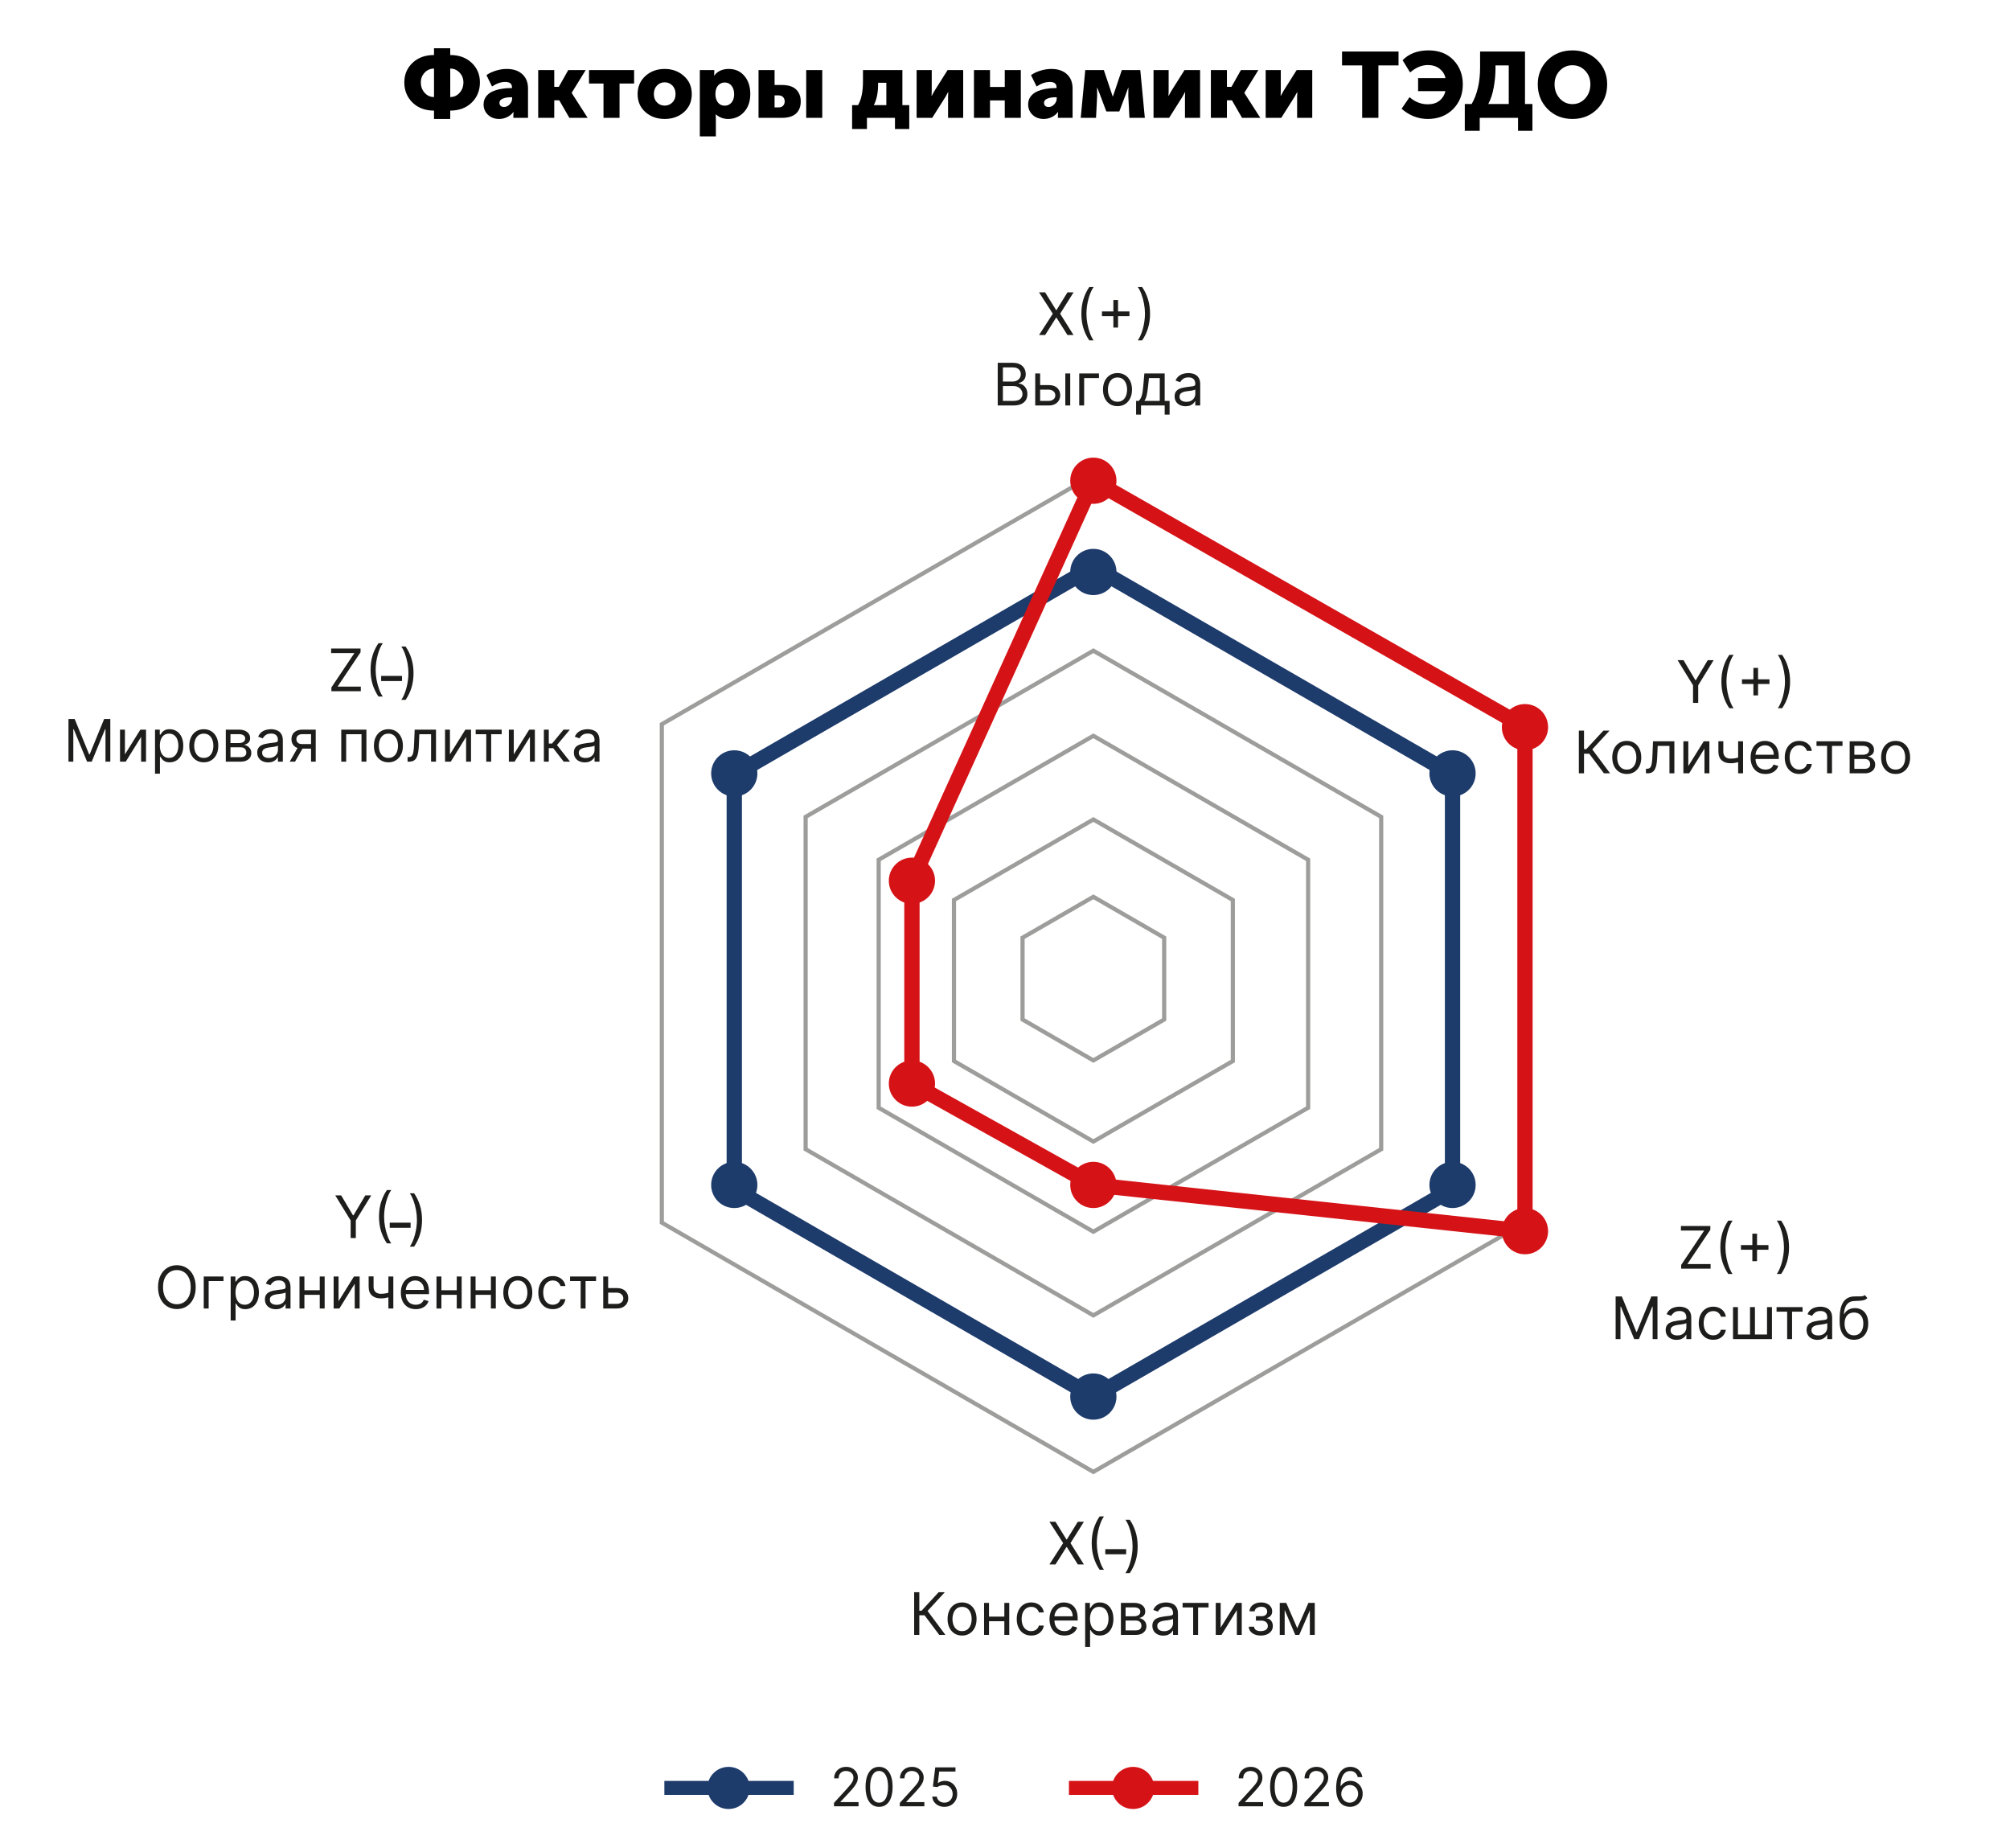<?xml version="1.0" encoding="UTF-8"?> <svg xmlns="http://www.w3.org/2000/svg" width="260" height="239" viewBox="0 0 260 239" fill="none"><path d="M85.609 93.66V158.12L141.429 190.35L197.259 158.12V93.66L141.429 61.43L85.609 93.66Z" stroke="#9D9D9C" stroke-width="0.54" stroke-miterlimit="10"></path><path d="M94.981 100.15V153.79L141.43 180.61L187.89 153.79V100.15L141.43 73.33L94.981 100.15Z" stroke="#1D3B6B" stroke-width="1.98" stroke-miterlimit="10"></path><path d="M104.211 105.64V148.62L141.431 170.11L178.661 148.62V105.64L141.431 84.15L104.211 105.64Z" stroke="#9D9D9C" stroke-width="0.54" stroke-miterlimit="10"></path><path d="M113.66 111.19V143.26L141.43 159.29L169.21 143.26V111.19L141.43 95.16L113.66 111.19Z" stroke="#9D9D9C" stroke-width="0.54" stroke-miterlimit="10"></path><path d="M123.4 116.39V137.22L141.43 147.63L159.47 137.22V116.39L141.43 105.98L123.4 116.39Z" stroke="#9D9D9C" stroke-width="0.54" stroke-miterlimit="10"></path><path d="M132.27 121.27V131.85L141.43 137.14L150.59 131.85V121.27L141.43 115.98L132.27 121.27Z" stroke="#9D9D9C" stroke-width="0.54" stroke-miterlimit="10"></path><mask id="mask0_902_260" style="mask-type:luminance" maskUnits="userSpaceOnUse" x="16" y="19" width="230" height="220"><path d="M245.069 19H16.189V238.59H245.069V19Z" fill="white"></path></mask><g mask="url(#mask0_902_260)"><path d="M144.419 73.969C144.419 75.62 143.079 76.96 141.429 76.96C139.779 76.96 138.439 75.62 138.439 73.969C138.439 72.32 139.779 70.98 141.429 70.98C143.079 70.98 144.419 72.32 144.419 73.969Z" fill="#1D3B6B"></path><path d="M144.419 62.17C144.419 63.82 143.079 65.16 141.429 65.16C139.779 65.16 138.439 63.82 138.439 62.17C138.439 60.52 139.779 59.18 141.429 59.18C143.079 59.18 144.419 60.52 144.419 62.17Z" fill="#D51317"></path><path d="M200.25 94.04C200.25 95.69 198.91 97.03 197.26 97.03C195.61 97.03 194.27 95.69 194.27 94.04C194.27 92.39 195.61 91.05 197.26 91.05C198.91 91.05 200.25 92.39 200.25 94.04Z" fill="#D51317"></path><path d="M200.25 159.219C200.25 160.869 198.91 162.21 197.26 162.21C195.61 162.21 194.27 160.869 194.27 159.219C194.27 157.569 195.61 156.229 197.26 156.229C198.91 156.229 200.25 157.569 200.25 159.219Z" fill="#D51317"></path><path d="M144.419 153.24C144.419 154.89 143.079 156.23 141.429 156.23C139.779 156.23 138.439 154.89 138.439 153.24C138.439 151.59 139.779 150.25 141.429 150.25C143.079 150.25 144.419 151.59 144.419 153.24Z" fill="#D51317"></path><path d="M120.951 140.13C120.951 141.78 119.611 143.12 117.961 143.12C116.311 143.12 114.971 141.78 114.971 140.13C114.971 138.48 116.311 137.14 117.961 137.14C119.611 137.14 120.951 138.48 120.951 140.13Z" fill="#D51317"></path><path d="M120.951 113.9C120.951 115.55 119.611 116.89 117.961 116.89C116.311 116.89 114.971 115.55 114.971 113.9C114.971 112.25 116.311 110.91 117.961 110.91C119.611 110.91 120.951 112.25 120.951 113.9Z" fill="#D51317"></path><path d="M144.419 180.61C144.419 182.26 143.079 183.6 141.429 183.6C139.779 183.6 138.439 182.26 138.439 180.61C138.439 178.96 139.779 177.62 141.429 177.62C143.079 177.62 144.419 178.96 144.419 180.61Z" fill="#1D3B6B"></path><path d="M97.97 100.019C97.97 101.669 96.63 103.009 94.98 103.009C93.33 103.009 91.99 101.669 91.99 100.019C91.99 98.369 93.33 97.029 94.98 97.029C96.63 97.029 97.97 98.369 97.97 100.019Z" fill="#1D3B6B"></path><path d="M190.88 100.019C190.88 101.669 189.54 103.009 187.89 103.009C186.24 103.009 184.9 101.669 184.9 100.019C184.9 98.369 186.24 97.029 187.89 97.029C189.54 97.029 190.88 98.369 190.88 100.019Z" fill="#1D3B6B"></path><path d="M97.97 153.24C97.97 154.89 96.63 156.23 94.98 156.23C93.33 156.23 91.99 154.89 91.99 153.24C91.99 151.59 93.33 150.25 94.98 150.25C96.63 150.25 97.97 151.59 97.97 153.24Z" fill="#1D3B6B"></path><path d="M190.88 153.24C190.88 154.89 189.54 156.23 187.89 156.23C186.24 156.23 184.9 154.89 184.9 153.24C184.9 151.59 186.24 150.25 187.89 150.25C189.54 150.25 190.88 151.59 190.88 153.24Z" fill="#1D3B6B"></path><path d="M141.431 62.17L117.961 113.9V140.13L141.431 153.24L197.261 159.22V94.04L141.431 62.17Z" stroke="#D51317" stroke-width="1.98" stroke-miterlimit="10"></path></g><path d="M8.858 92.98H9.656L11.532 97.562H11.596L13.472 92.98H14.27V98.5H13.645V94.306H13.591L11.866 98.5H11.262L9.537 94.306H9.483V98.5H8.858V92.98ZM16.16 97.562L18.155 94.36H18.888V98.5H18.252V95.298L16.268 98.5H15.524V94.36H16.16V97.562ZM20.053 100.053V94.36H20.667V95.018H20.743C20.79 94.946 20.854 94.854 20.937 94.743C21.021 94.629 21.142 94.529 21.298 94.441C21.456 94.351 21.67 94.306 21.94 94.306C22.288 94.306 22.595 94.393 22.861 94.567C23.127 94.742 23.335 94.989 23.484 95.309C23.633 95.629 23.708 96.006 23.708 96.441C23.708 96.879 23.633 97.259 23.484 97.581C23.335 97.901 23.128 98.149 22.864 98.325C22.6 98.499 22.295 98.586 21.95 98.586C21.684 98.586 21.471 98.542 21.312 98.454C21.152 98.364 21.029 98.263 20.942 98.15C20.856 98.035 20.79 97.939 20.743 97.864H20.689V100.053H20.053ZM20.678 96.43C20.678 96.743 20.724 97.019 20.816 97.257C20.907 97.495 21.041 97.681 21.217 97.815C21.393 97.948 21.609 98.015 21.864 98.015C22.13 98.015 22.352 97.945 22.53 97.805C22.71 97.663 22.844 97.472 22.934 97.233C23.026 96.992 23.072 96.725 23.072 96.43C23.072 96.139 23.027 95.877 22.937 95.643C22.849 95.408 22.715 95.222 22.535 95.085C22.357 94.947 22.134 94.877 21.864 94.877C21.605 94.877 21.388 94.943 21.212 95.074C21.036 95.204 20.903 95.385 20.813 95.619C20.723 95.85 20.678 96.121 20.678 96.43ZM26.36 98.586C25.986 98.586 25.658 98.497 25.376 98.319C25.096 98.141 24.877 97.893 24.718 97.573C24.562 97.253 24.484 96.879 24.484 96.452C24.484 96.02 24.562 95.644 24.718 95.322C24.877 95.001 25.096 94.751 25.376 94.573C25.658 94.395 25.986 94.306 26.36 94.306C26.734 94.306 27.061 94.395 27.341 94.573C27.623 94.751 27.842 95.001 27.999 95.322C28.157 95.644 28.236 96.02 28.236 96.452C28.236 96.879 28.157 97.253 27.999 97.573C27.842 97.893 27.623 98.141 27.341 98.319C27.061 98.497 26.734 98.586 26.36 98.586ZM26.36 98.015C26.644 98.015 26.877 97.942 27.061 97.796C27.244 97.651 27.38 97.46 27.468 97.222C27.556 96.985 27.6 96.728 27.6 96.452C27.6 96.175 27.556 95.917 27.468 95.678C27.38 95.439 27.244 95.246 27.061 95.099C26.877 94.951 26.644 94.877 26.36 94.877C26.076 94.877 25.842 94.951 25.659 95.099C25.476 95.246 25.34 95.439 25.252 95.678C25.164 95.917 25.12 96.175 25.12 96.452C25.12 96.728 25.164 96.985 25.252 97.222C25.34 97.46 25.476 97.651 25.659 97.796C25.842 97.942 26.076 98.015 26.36 98.015ZM29.207 98.5V94.36H30.899C31.345 94.36 31.699 94.461 31.961 94.662C32.224 94.863 32.355 95.129 32.355 95.46C32.355 95.711 32.28 95.906 32.131 96.045C31.982 96.181 31.791 96.274 31.557 96.322C31.71 96.344 31.858 96.398 32.002 96.484C32.147 96.57 32.268 96.689 32.363 96.84C32.458 96.989 32.506 97.172 32.506 97.389C32.506 97.602 32.452 97.791 32.344 97.958C32.236 98.125 32.082 98.257 31.881 98.355C31.679 98.451 31.439 98.5 31.158 98.5H29.207ZM29.811 97.918H31.158C31.378 97.918 31.549 97.866 31.673 97.761C31.797 97.657 31.859 97.515 31.859 97.336C31.859 97.122 31.797 96.954 31.673 96.832C31.549 96.708 31.378 96.646 31.158 96.646H29.811V97.918ZM29.811 96.096H30.899C31.07 96.096 31.217 96.072 31.339 96.026C31.461 95.977 31.554 95.909 31.619 95.821C31.686 95.731 31.719 95.625 31.719 95.503C31.719 95.329 31.646 95.192 31.5 95.093C31.355 94.993 31.155 94.942 30.899 94.942H29.811V96.096ZM34.687 98.597C34.425 98.597 34.187 98.548 33.973 98.449C33.759 98.348 33.589 98.204 33.463 98.015C33.338 97.824 33.275 97.594 33.275 97.325C33.275 97.088 33.321 96.895 33.415 96.748C33.508 96.599 33.633 96.482 33.789 96.398C33.946 96.313 34.118 96.25 34.307 96.209C34.498 96.166 34.689 96.132 34.881 96.107C35.133 96.074 35.337 96.05 35.493 96.034C35.651 96.016 35.766 95.986 35.838 95.945C35.912 95.903 35.949 95.832 35.949 95.729V95.708C35.949 95.442 35.876 95.235 35.73 95.088C35.586 94.94 35.368 94.867 35.075 94.867C34.772 94.867 34.533 94.933 34.361 95.066C34.188 95.199 34.067 95.341 33.997 95.492L33.393 95.276C33.501 95.025 33.645 94.829 33.825 94.689C34.006 94.547 34.204 94.448 34.417 94.392C34.633 94.335 34.845 94.306 35.054 94.306C35.187 94.306 35.339 94.322 35.512 94.355C35.686 94.385 35.854 94.449 36.016 94.546C36.179 94.643 36.315 94.79 36.423 94.985C36.531 95.181 36.585 95.444 36.585 95.772V98.5H35.949V97.939H35.916C35.873 98.029 35.801 98.125 35.7 98.228C35.6 98.33 35.466 98.417 35.299 98.489C35.132 98.561 34.928 98.597 34.687 98.597ZM34.784 98.026C35.036 98.026 35.248 97.976 35.42 97.877C35.594 97.779 35.726 97.651 35.814 97.495C35.904 97.338 35.949 97.174 35.949 97.001V96.419C35.922 96.452 35.862 96.481 35.771 96.508C35.681 96.533 35.577 96.556 35.458 96.576C35.341 96.594 35.227 96.61 35.116 96.624C35.006 96.637 34.917 96.647 34.849 96.656C34.684 96.678 34.529 96.713 34.385 96.761C34.243 96.808 34.128 96.879 34.04 96.975C33.954 97.068 33.911 97.195 33.911 97.357C33.911 97.578 33.993 97.745 34.156 97.859C34.321 97.97 34.531 98.026 34.784 98.026ZM40.236 98.5V94.942H39.136C38.888 94.942 38.693 95 38.551 95.115C38.41 95.23 38.339 95.388 38.339 95.589C38.339 95.787 38.402 95.942 38.53 96.055C38.659 96.169 38.836 96.225 39.061 96.225H40.398V96.818H39.061C38.781 96.818 38.539 96.769 38.336 96.67C38.133 96.571 37.977 96.43 37.867 96.247C37.757 96.062 37.703 95.842 37.703 95.589C37.703 95.334 37.76 95.115 37.875 94.931C37.99 94.748 38.154 94.607 38.368 94.508C38.584 94.409 38.84 94.36 39.136 94.36H40.84V98.5H40.236ZM37.476 98.5L38.651 96.441H39.341L38.166 98.5H37.476ZM44.142 98.5V94.36H47.398V98.5H46.762V94.953H44.778V98.5H44.142ZM50.242 98.586C49.868 98.586 49.54 98.497 49.258 98.319C48.978 98.141 48.758 97.893 48.6 97.573C48.444 97.253 48.366 96.879 48.366 96.452C48.366 96.02 48.444 95.644 48.6 95.322C48.758 95.001 48.978 94.751 49.258 94.573C49.54 94.395 49.868 94.306 50.242 94.306C50.615 94.306 50.943 94.395 51.223 94.573C51.505 94.751 51.724 95.001 51.88 95.322C52.039 95.644 52.118 96.02 52.118 96.452C52.118 96.879 52.039 97.253 51.88 97.573C51.724 97.893 51.505 98.141 51.223 98.319C50.943 98.497 50.615 98.586 50.242 98.586ZM50.242 98.015C50.526 98.015 50.759 97.942 50.943 97.796C51.126 97.651 51.261 97.46 51.349 97.222C51.438 96.985 51.482 96.728 51.482 96.452C51.482 96.175 51.438 95.917 51.349 95.678C51.261 95.439 51.126 95.246 50.943 95.099C50.759 94.951 50.526 94.877 50.242 94.877C49.958 94.877 49.724 94.951 49.541 95.099C49.358 95.246 49.222 95.439 49.134 95.678C49.046 95.917 49.002 96.175 49.002 96.452C49.002 96.728 49.046 96.985 49.134 97.222C49.222 97.46 49.358 97.651 49.541 97.796C49.724 97.942 49.958 98.015 50.242 98.015ZM52.722 98.5V97.907H52.873C52.997 97.907 53.1 97.883 53.183 97.834C53.266 97.784 53.332 97.697 53.382 97.573C53.434 97.447 53.474 97.273 53.501 97.05C53.53 96.825 53.55 96.54 53.563 96.193L53.639 94.36H56.398V98.5H55.762V94.953H54.242L54.178 96.43C54.163 96.77 54.133 97.069 54.086 97.328C54.041 97.585 53.972 97.8 53.878 97.974C53.787 98.149 53.664 98.28 53.512 98.368C53.359 98.456 53.168 98.5 52.938 98.5H52.722ZM58.202 97.562L60.196 94.36H60.929V98.5H60.293V95.298L58.309 98.5H57.566V94.36H58.202V97.562ZM61.531 94.953V94.36H64.895V94.953H63.536V98.5H62.9V94.953H61.531ZM66.459 97.562L68.453 94.36H69.186V98.5H68.55V95.298L66.567 98.5H65.823V94.36H66.459V97.562ZM70.351 98.5V94.36H70.987V96.16H71.408L72.896 94.36H73.715L72.044 96.355L73.737 98.5H72.917L71.559 96.753H70.987V98.5H70.351ZM75.646 98.597C75.384 98.597 75.146 98.548 74.932 98.449C74.718 98.348 74.549 98.204 74.423 98.015C74.297 97.824 74.234 97.594 74.234 97.325C74.234 97.088 74.281 96.895 74.374 96.748C74.468 96.599 74.593 96.482 74.749 96.398C74.905 96.313 75.078 96.25 75.266 96.209C75.457 96.166 75.648 96.132 75.84 96.107C76.092 96.074 76.296 96.05 76.452 96.034C76.61 96.016 76.725 95.986 76.797 95.945C76.871 95.903 76.908 95.832 76.908 95.729V95.708C76.908 95.442 76.835 95.235 76.689 95.088C76.546 94.94 76.327 94.867 76.034 94.867C75.731 94.867 75.493 94.933 75.32 95.066C75.148 95.199 75.026 95.341 74.956 95.492L74.353 95.276C74.46 95.025 74.604 94.829 74.784 94.689C74.965 94.547 75.163 94.448 75.377 94.392C75.593 94.335 75.805 94.306 76.013 94.306C76.146 94.306 76.299 94.322 76.471 94.355C76.645 94.385 76.814 94.449 76.975 94.546C77.139 94.643 77.274 94.79 77.382 94.985C77.49 95.181 77.544 95.444 77.544 95.772V98.5H76.908V97.939H76.875C76.832 98.029 76.76 98.125 76.66 98.228C76.559 98.33 76.425 98.417 76.258 98.489C76.091 98.561 75.887 98.597 75.646 98.597ZM75.743 98.026C75.995 98.026 76.207 97.976 76.379 97.877C76.554 97.779 76.685 97.651 76.773 97.495C76.863 97.338 76.908 97.174 76.908 97.001V96.419C76.881 96.452 76.822 96.481 76.73 96.508C76.64 96.533 76.536 96.556 76.417 96.576C76.3 96.594 76.186 96.61 76.075 96.624C75.965 96.637 75.876 96.647 75.808 96.656C75.643 96.678 75.488 96.713 75.344 96.761C75.203 96.808 75.088 96.879 74.999 96.975C74.913 97.068 74.87 97.195 74.87 97.357C74.87 97.578 74.952 97.745 75.115 97.859C75.281 97.97 75.49 98.026 75.743 98.026Z" fill="#1D1D1B"></path><path d="M217.466 164.07V163.585L220.441 159.143H217.433V158.55H221.239V159.035L218.263 163.477H221.271V164.07H217.466ZM222.533 161.31C222.533 160.631 222.621 160.007 222.797 159.437C222.975 158.866 223.228 158.34 223.557 157.86H224.118C223.988 158.038 223.867 158.257 223.754 158.518C223.642 158.777 223.544 159.062 223.46 159.372C223.376 159.681 223.309 160.001 223.261 160.332C223.214 160.663 223.19 160.989 223.19 161.31C223.19 161.738 223.232 162.172 223.314 162.612C223.397 163.052 223.509 163.461 223.649 163.839C223.789 164.216 223.945 164.523 224.118 164.76H223.557C223.228 164.281 222.975 163.756 222.797 163.186C222.621 162.615 222.533 161.99 222.533 161.31ZM226.673 163.1V159.542H227.277V163.1H226.673ZM225.196 161.623V161.019H228.754V161.623H225.196ZM231.418 161.31C231.418 161.99 231.329 162.615 231.151 163.186C230.975 163.756 230.723 164.281 230.394 164.76H229.833C229.962 164.582 230.083 164.363 230.194 164.103C230.307 163.844 230.406 163.56 230.491 163.251C230.575 162.94 230.641 162.619 230.687 162.289C230.736 161.956 230.76 161.63 230.76 161.31C230.76 160.883 230.719 160.449 230.636 160.008C230.554 159.568 230.442 159.159 230.302 158.782C230.162 158.405 230.006 158.097 229.833 157.86H230.394C230.723 158.34 230.975 158.866 231.151 159.437C231.329 160.007 231.418 160.631 231.418 161.31Z" fill="#1D1D1B"></path><path d="M208.989 167.66H209.787L211.663 172.242H211.727L213.603 167.66H214.401V173.18H213.776V168.986H213.722L211.997 173.18H211.393L209.668 168.986H209.614V173.18H208.989V167.66ZM216.873 173.277C216.611 173.277 216.373 173.227 216.159 173.128C215.945 173.028 215.775 172.883 215.65 172.695C215.524 172.504 215.461 172.274 215.461 172.005C215.461 171.767 215.508 171.575 215.601 171.428C215.694 171.279 215.819 171.162 215.976 171.077C216.132 170.993 216.305 170.93 216.493 170.889C216.684 170.846 216.875 170.811 217.067 170.786C217.319 170.754 217.523 170.73 217.679 170.713C217.837 170.696 217.952 170.666 218.024 170.625C218.098 170.583 218.135 170.511 218.135 170.409V170.387C218.135 170.121 218.062 169.915 217.916 169.767C217.773 169.62 217.554 169.546 217.261 169.546C216.958 169.546 216.72 169.613 216.547 169.746C216.375 169.879 216.253 170.021 216.183 170.172L215.579 169.956C215.687 169.705 215.831 169.509 216.011 169.369C216.192 169.227 216.39 169.128 216.604 169.072C216.819 169.015 217.031 168.986 217.24 168.986C217.373 168.986 217.525 169.002 217.698 169.034C217.872 169.065 218.04 169.129 218.202 169.226C218.366 169.323 218.501 169.469 218.609 169.665C218.717 169.861 218.771 170.123 218.771 170.452V173.18H218.135V172.619H218.102C218.059 172.709 217.987 172.805 217.887 172.907C217.786 173.01 217.652 173.097 217.485 173.169C217.318 173.241 217.114 173.277 216.873 173.277ZM216.97 172.705C217.222 172.705 217.434 172.656 217.606 172.557C217.781 172.458 217.912 172.331 218 172.174C218.09 172.018 218.135 171.854 218.135 171.681V171.099C218.108 171.131 218.048 171.161 217.957 171.188C217.867 171.213 217.763 171.235 217.644 171.255C217.527 171.273 217.413 171.289 217.302 171.304C217.192 171.316 217.103 171.327 217.035 171.336C216.87 171.358 216.715 171.393 216.571 171.441C216.429 171.488 216.314 171.559 216.226 171.654C216.14 171.748 216.097 171.875 216.097 172.037C216.097 172.258 216.179 172.425 216.342 172.538C216.508 172.65 216.717 172.705 216.97 172.705ZM221.614 173.266C221.225 173.266 220.891 173.174 220.611 172.991C220.331 172.808 220.115 172.555 219.964 172.234C219.813 171.912 219.738 171.545 219.738 171.131C219.738 170.711 219.815 170.34 219.969 170.018C220.126 169.695 220.343 169.442 220.622 169.261C220.902 169.077 221.229 168.986 221.603 168.986C221.894 168.986 222.156 169.04 222.39 169.147C222.623 169.255 222.815 169.406 222.964 169.6C223.113 169.794 223.206 170.021 223.242 170.28H222.605C222.557 170.091 222.449 169.924 222.282 169.778C222.117 169.631 221.894 169.557 221.614 169.557C221.366 169.557 221.148 169.622 220.961 169.751C220.776 169.879 220.632 170.059 220.527 170.293C220.425 170.525 220.374 170.797 220.374 171.11C220.374 171.43 220.424 171.708 220.525 171.945C220.627 172.182 220.771 172.367 220.956 172.498C221.143 172.629 221.362 172.695 221.614 172.695C221.779 172.695 221.929 172.666 222.064 172.608C222.198 172.551 222.313 172.468 222.406 172.36C222.499 172.252 222.566 172.123 222.605 171.972H223.242C223.206 172.217 223.117 172.437 222.975 172.633C222.835 172.827 222.649 172.981 222.417 173.096C222.187 173.209 221.919 173.266 221.614 173.266ZM224.171 169.04H224.808V172.587H226.371V169.04H227.007V172.587H228.57V169.04H229.206V173.18H224.171V169.04ZM229.805 169.633V169.04H233.168V169.633H231.81V173.18H231.174V169.633H229.805ZM235.1 173.277C234.837 173.277 234.599 173.227 234.385 173.128C234.172 173.028 234.002 172.883 233.876 172.695C233.75 172.504 233.687 172.274 233.687 172.005C233.687 171.767 233.734 171.575 233.827 171.428C233.921 171.279 234.046 171.162 234.202 171.077C234.358 170.993 234.531 170.93 234.72 170.889C234.91 170.846 235.101 170.811 235.294 170.786C235.545 170.754 235.749 170.73 235.905 170.713C236.064 170.696 236.179 170.666 236.25 170.625C236.324 170.583 236.361 170.511 236.361 170.409V170.387C236.361 170.121 236.288 169.915 236.143 169.767C235.999 169.62 235.781 169.546 235.488 169.546C235.184 169.546 234.946 169.613 234.773 169.746C234.601 169.879 234.48 170.021 234.41 170.172L233.806 169.956C233.914 169.705 234.057 169.509 234.237 169.369C234.419 169.227 234.616 169.128 234.83 169.072C235.046 169.015 235.258 168.986 235.466 168.986C235.599 168.986 235.752 169.002 235.924 169.034C236.099 169.065 236.267 169.129 236.428 169.226C236.592 169.323 236.728 169.469 236.835 169.665C236.943 169.861 236.997 170.123 236.997 170.452V173.18H236.361V172.619H236.329C236.286 172.709 236.214 172.805 236.113 172.907C236.012 173.01 235.879 173.097 235.711 173.169C235.544 173.241 235.34 173.277 235.1 173.277ZM235.197 172.705C235.448 172.705 235.66 172.656 235.833 172.557C236.007 172.458 236.138 172.331 236.226 172.174C236.316 172.018 236.361 171.854 236.361 171.681V171.099C236.334 171.131 236.275 171.161 236.183 171.188C236.093 171.213 235.989 171.235 235.87 171.255C235.754 171.273 235.64 171.289 235.528 171.304C235.419 171.316 235.33 171.327 235.261 171.336C235.096 171.358 234.941 171.393 234.798 171.441C234.656 171.488 234.541 171.559 234.453 171.654C234.366 171.748 234.323 171.875 234.323 172.037C234.323 172.258 234.405 172.425 234.569 172.538C234.734 172.65 234.943 172.705 235.197 172.705ZM241.231 167.487L241.554 167.875C241.428 167.997 241.283 168.083 241.118 168.131C240.952 168.18 240.765 168.21 240.557 168.22C240.348 168.231 240.117 168.242 239.862 168.253C239.574 168.263 239.336 168.334 239.147 168.463C238.959 168.592 238.813 168.779 238.711 169.024C238.608 169.268 238.543 169.568 238.514 169.924H238.568C238.708 169.665 238.902 169.475 239.15 169.352C239.398 169.23 239.664 169.169 239.948 169.169C240.271 169.169 240.562 169.245 240.821 169.395C241.08 169.546 241.285 169.77 241.436 170.067C241.587 170.363 241.662 170.729 241.662 171.164C241.662 171.597 241.585 171.97 241.43 172.285C241.277 172.599 241.063 172.842 240.786 173.013C240.511 173.181 240.189 173.266 239.818 173.266C239.448 173.266 239.124 173.179 238.845 173.004C238.567 172.828 238.35 172.568 238.196 172.223C238.041 171.876 237.964 171.447 237.964 170.937V170.495C237.964 169.573 238.12 168.874 238.433 168.398C238.747 167.922 239.22 167.676 239.851 167.66C240.074 167.652 240.272 167.651 240.446 167.654C240.621 167.658 240.773 167.65 240.902 167.63C241.031 167.61 241.141 167.563 241.231 167.487ZM239.818 172.695C240.068 172.695 240.283 172.632 240.463 172.506C240.644 172.38 240.783 172.203 240.88 171.975C240.977 171.745 241.026 171.474 241.026 171.164C241.026 170.862 240.976 170.605 240.878 170.393C240.781 170.181 240.641 170.019 240.46 169.908C240.278 169.796 240.061 169.74 239.808 169.74C239.623 169.74 239.456 169.772 239.309 169.835C239.162 169.898 239.036 169.99 238.932 170.112C238.827 170.235 238.747 170.384 238.689 170.56C238.633 170.736 238.604 170.937 238.6 171.164C238.6 171.627 238.709 171.998 238.926 172.277C239.144 172.555 239.441 172.695 239.818 172.695Z" fill="#1D1D1B"></path><path d="M149.3 231.22C149.3 232.73 148.08 233.95 146.57 233.95C145.06 233.95 143.84 232.73 143.84 231.22C143.84 229.71 145.06 228.5 146.57 228.5C148.08 228.5 149.3 229.72 149.3 231.22Z" fill="#D51317"></path><path d="M96.97 231.22C96.97 232.73 95.75 233.95 94.24 233.95C92.73 233.95 91.51 232.73 91.51 231.22C91.51 229.71 92.73 228.5 94.24 228.5C95.75 228.5 96.97 229.72 96.97 231.22Z" fill="#1D3B6B"></path><path d="M107.88 233.6V233.157L109.542 231.339C109.736 231.126 109.897 230.941 110.023 230.783C110.149 230.625 110.243 230.475 110.303 230.336C110.366 230.195 110.397 230.048 110.397 229.894C110.397 229.717 110.354 229.564 110.269 229.434C110.185 229.305 110.071 229.205 109.925 229.135C109.779 229.064 109.615 229.029 109.433 229.029C109.24 229.029 109.071 229.069 108.927 229.149C108.785 229.228 108.674 229.339 108.595 229.481C108.518 229.624 108.48 229.791 108.48 229.982H107.9C107.9 229.687 107.968 229.429 108.104 229.206C108.24 228.983 108.425 228.809 108.659 228.685C108.895 228.56 109.16 228.498 109.453 228.498C109.748 228.498 110.009 228.56 110.237 228.685C110.465 228.809 110.643 228.977 110.773 229.189C110.902 229.4 110.967 229.635 110.967 229.894C110.967 230.079 110.933 230.26 110.866 230.437C110.801 230.612 110.686 230.808 110.522 231.024C110.36 231.239 110.135 231.501 109.846 231.811L108.716 233.02V233.059H111.055V233.6H107.88ZM113.712 233.668C113.341 233.668 113.026 233.568 112.766 233.366C112.505 233.163 112.306 232.869 112.168 232.484C112.031 232.097 111.962 231.63 111.962 231.083C111.962 230.539 112.031 230.075 112.168 229.69C112.308 229.303 112.508 229.008 112.768 228.805C113.03 228.6 113.345 228.498 113.712 228.498C114.079 228.498 114.392 228.6 114.653 228.805C114.915 229.008 115.115 229.303 115.252 229.69C115.392 230.075 115.461 230.539 115.461 231.083C115.461 231.63 115.393 232.097 115.255 232.484C115.117 232.869 114.918 233.163 114.658 233.366C114.397 233.568 114.082 233.668 113.712 233.668ZM113.712 233.128C114.079 233.128 114.364 232.951 114.567 232.597C114.77 232.243 114.872 231.739 114.872 231.083C114.872 230.647 114.825 230.276 114.732 229.97C114.64 229.664 114.507 229.43 114.333 229.27C114.161 229.109 113.954 229.029 113.712 229.029C113.348 229.029 113.064 229.208 112.859 229.567C112.654 229.924 112.552 230.43 112.552 231.083C112.552 231.519 112.598 231.889 112.689 232.194C112.781 232.499 112.913 232.731 113.085 232.889C113.259 233.048 113.468 233.128 113.712 233.128ZM116.395 233.6V233.157L118.056 231.339C118.251 231.126 118.412 230.941 118.538 230.783C118.664 230.625 118.758 230.475 118.818 230.336C118.88 230.195 118.912 230.048 118.912 229.894C118.912 229.717 118.869 229.564 118.784 229.434C118.7 229.305 118.586 229.205 118.44 229.135C118.294 229.064 118.13 229.029 117.948 229.029C117.755 229.029 117.586 229.069 117.442 229.149C117.3 229.228 117.189 229.339 117.11 229.481C117.033 229.624 116.995 229.791 116.995 229.982H116.415C116.415 229.687 116.483 229.429 116.619 229.206C116.755 228.983 116.94 228.809 117.174 228.685C117.41 228.56 117.675 228.498 117.968 228.498C118.263 228.498 118.524 228.56 118.752 228.685C118.98 228.809 119.158 228.977 119.288 229.189C119.417 229.4 119.482 229.635 119.482 229.894C119.482 230.079 119.448 230.26 119.381 230.437C119.315 230.612 119.201 230.808 119.037 231.024C118.875 231.239 118.649 231.501 118.361 231.811L117.231 233.02V233.059H119.57V233.6H116.395ZM122.158 233.668C121.869 233.668 121.61 233.611 121.379 233.496C121.148 233.382 120.963 233.224 120.823 233.025C120.684 232.825 120.608 232.597 120.595 232.341H121.185C121.208 232.569 121.311 232.758 121.494 232.907C121.679 233.054 121.901 233.128 122.158 233.128C122.364 233.128 122.548 233.079 122.708 232.983C122.87 232.886 122.997 232.753 123.089 232.585C123.182 232.414 123.229 232.222 123.229 232.007C123.229 231.788 123.181 231.592 123.084 231.42C122.989 231.246 122.858 231.109 122.691 231.01C122.524 230.91 122.333 230.859 122.118 230.857C121.964 230.856 121.806 230.879 121.644 230.928C121.482 230.976 121.348 231.037 121.244 231.113L120.673 231.044L120.978 228.567H123.593V229.108H121.489L121.312 230.592H121.342C121.445 230.51 121.575 230.442 121.73 230.388C121.886 230.334 122.048 230.307 122.217 230.307C122.525 230.307 122.799 230.38 123.04 230.528C123.282 230.674 123.472 230.874 123.61 231.127C123.749 231.381 123.819 231.671 123.819 231.997C123.819 232.318 123.747 232.605 123.603 232.857C123.46 233.108 123.264 233.306 123.013 233.452C122.762 233.596 122.477 233.668 122.158 233.668Z" fill="#1D1D1B"></path><path d="M160.21 233.6V233.157L161.872 231.339C162.067 231.126 162.227 230.941 162.353 230.783C162.479 230.625 162.573 230.475 162.633 230.336C162.696 230.195 162.727 230.048 162.727 229.894C162.727 229.717 162.684 229.564 162.599 229.434C162.515 229.305 162.401 229.205 162.255 229.135C162.109 229.064 161.945 229.029 161.763 229.029C161.57 229.029 161.401 229.069 161.257 229.149C161.115 229.228 161.004 229.339 160.926 229.481C160.849 229.624 160.81 229.791 160.81 229.982H160.23C160.23 229.687 160.298 229.429 160.434 229.206C160.57 228.983 160.755 228.809 160.989 228.685C161.225 228.56 161.49 228.498 161.783 228.498C162.078 228.498 162.339 228.56 162.567 228.685C162.795 228.809 162.973 228.977 163.103 229.189C163.232 229.4 163.297 229.635 163.297 229.894C163.297 230.079 163.263 230.26 163.196 230.437C163.131 230.612 163.016 230.808 162.852 231.024C162.69 231.239 162.465 231.501 162.176 231.811L161.046 233.02V233.059H163.385V233.6H160.21ZM166.042 233.668C165.672 233.668 165.356 233.568 165.096 233.366C164.835 233.163 164.636 232.869 164.499 232.484C164.361 232.097 164.292 231.63 164.292 231.083C164.292 230.539 164.361 230.075 164.499 229.69C164.638 229.303 164.838 229.008 165.098 228.805C165.36 228.6 165.675 228.498 166.042 228.498C166.409 228.498 166.722 228.6 166.983 228.805C167.245 229.008 167.445 229.303 167.583 229.69C167.722 230.075 167.791 230.539 167.791 231.083C167.791 231.63 167.723 232.097 167.585 232.484C167.447 232.869 167.248 233.163 166.988 233.366C166.727 233.568 166.412 233.668 166.042 233.668ZM166.042 233.128C166.409 233.128 166.694 232.951 166.897 232.597C167.1 232.243 167.202 231.739 167.202 231.083C167.202 230.647 167.155 230.276 167.062 229.97C166.97 229.664 166.837 229.43 166.664 229.27C166.491 229.109 166.284 229.029 166.042 229.029C165.678 229.029 165.394 229.208 165.189 229.567C164.984 229.924 164.882 230.43 164.882 231.083C164.882 231.519 164.928 231.889 165.02 232.194C165.111 232.499 165.243 232.731 165.415 232.889C165.589 233.048 165.798 233.128 166.042 233.128ZM168.725 233.6V233.157L170.386 231.339C170.581 231.126 170.742 230.941 170.868 230.783C170.994 230.625 171.088 230.475 171.148 230.336C171.21 230.195 171.242 230.048 171.242 229.894C171.242 229.717 171.199 229.564 171.114 229.434C171.03 229.305 170.916 229.205 170.77 229.135C170.624 229.064 170.46 229.029 170.278 229.029C170.085 229.029 169.916 229.069 169.772 229.149C169.63 229.228 169.519 229.339 169.44 229.481C169.363 229.624 169.325 229.791 169.325 229.982H168.745C168.745 229.687 168.813 229.429 168.949 229.206C169.085 228.983 169.27 228.809 169.504 228.685C169.74 228.56 170.005 228.498 170.298 228.498C170.593 228.498 170.854 228.56 171.082 228.685C171.31 228.809 171.488 228.977 171.618 229.189C171.747 229.4 171.812 229.635 171.812 229.894C171.812 230.079 171.778 230.26 171.711 230.437C171.645 230.612 171.531 230.808 171.367 231.024C171.205 231.239 170.98 231.501 170.691 231.811L169.561 233.02V233.059H171.9V233.6H168.725ZM174.586 233.668C174.38 233.665 174.173 233.626 173.967 233.55C173.76 233.475 173.572 233.348 173.402 233.17C173.231 232.989 173.094 232.746 172.991 232.44C172.888 232.132 172.836 231.745 172.836 231.28C172.836 230.834 172.878 230.439 172.962 230.095C173.045 229.75 173.167 229.459 173.325 229.223C173.484 228.985 173.676 228.805 173.901 228.682C174.127 228.56 174.381 228.498 174.665 228.498C174.947 228.498 175.197 228.555 175.417 228.668C175.638 228.779 175.818 228.935 175.957 229.135C176.097 229.334 176.187 229.565 176.228 229.825H175.628C175.572 229.599 175.464 229.411 175.304 229.262C175.143 229.113 174.93 229.039 174.665 229.039C174.275 229.039 173.968 229.208 173.743 229.547C173.52 229.886 173.408 230.362 173.407 230.975H173.446C173.538 230.836 173.647 230.717 173.773 230.619C173.901 230.519 174.041 230.442 174.195 230.388C174.349 230.334 174.512 230.307 174.684 230.307C174.973 230.307 175.237 230.379 175.476 230.523C175.715 230.665 175.907 230.863 176.051 231.115C176.195 231.366 176.267 231.653 176.267 231.978C176.267 232.289 176.197 232.574 176.058 232.833C175.919 233.09 175.723 233.295 175.471 233.447C175.22 233.598 174.925 233.672 174.586 233.668ZM174.586 233.128C174.793 233.128 174.978 233.076 175.141 232.973C175.307 232.87 175.437 232.731 175.532 232.558C175.629 232.384 175.677 232.191 175.677 231.978C175.677 231.77 175.631 231.58 175.537 231.41C175.445 231.238 175.318 231.101 175.156 231C174.996 230.898 174.812 230.847 174.606 230.847C174.45 230.847 174.305 230.878 174.171 230.941C174.036 231.001 173.919 231.085 173.817 231.191C173.717 231.298 173.638 231.42 173.581 231.558C173.524 231.693 173.495 231.837 173.495 231.988C173.495 232.187 173.542 232.374 173.635 232.548C173.73 232.722 173.86 232.862 174.023 232.968C174.189 233.075 174.376 233.128 174.586 233.128Z" fill="#1D1D1B"></path><path d="M85.939 231.22H102.669" stroke="#1D3B6B" stroke-width="1.81" stroke-miterlimit="10"></path><path d="M138.27 231.22H155.01" stroke="#D51317" stroke-width="1.81" stroke-miterlimit="10"></path><path d="M135.191 37.81L136.614 40.106H136.657L138.08 37.81H138.868L137.132 40.57L138.868 43.33H138.08L136.657 41.077H136.614L135.191 43.33H134.404L136.183 40.57L134.404 37.81H135.191ZM139.878 40.57C139.878 39.891 139.966 39.266 140.142 38.697C140.32 38.125 140.573 37.6 140.902 37.12H141.462C141.333 37.298 141.212 37.517 141.099 37.778C140.987 38.036 140.889 38.321 140.805 38.632C140.72 38.941 140.654 39.261 140.605 39.592C140.559 39.922 140.535 40.248 140.535 40.57C140.535 40.998 140.577 41.432 140.659 41.872C140.742 42.312 140.853 42.721 140.993 43.098C141.134 43.476 141.29 43.783 141.462 44.02H140.902C140.573 43.54 140.32 43.016 140.142 42.446C139.966 41.875 139.878 41.249 139.878 40.57ZM144.018 42.36V38.802H144.622V42.36H144.018ZM142.541 40.883V40.279H146.099V40.883H142.541ZM148.763 40.57C148.763 41.249 148.674 41.875 148.496 42.446C148.32 43.016 148.067 43.54 147.738 44.02H147.178C147.307 43.842 147.428 43.623 147.539 43.362C147.652 43.104 147.751 42.82 147.835 42.511C147.92 42.2 147.986 41.879 148.032 41.548C148.081 41.216 148.105 40.89 148.105 40.57C148.105 40.142 148.064 39.709 147.981 39.268C147.898 38.828 147.787 38.419 147.647 38.042C147.507 37.664 147.35 37.357 147.178 37.12H147.738C148.067 37.6 148.32 38.125 148.496 38.697C148.674 39.266 148.763 39.891 148.763 40.57Z" fill="#1D1D1B"></path><path d="M129.059 52.44V46.92H130.989C131.373 46.92 131.691 46.987 131.94 47.12C132.19 47.251 132.376 47.428 132.498 47.651C132.62 47.872 132.682 48.117 132.682 48.387C132.682 48.624 132.639 48.82 132.555 48.974C132.472 49.129 132.363 49.251 132.226 49.341C132.091 49.431 131.945 49.497 131.787 49.54V49.594C131.956 49.605 132.125 49.664 132.296 49.772C132.467 49.88 132.61 50.034 132.725 50.236C132.84 50.437 132.897 50.683 132.897 50.974C132.897 51.251 132.834 51.5 132.709 51.721C132.583 51.942 132.384 52.117 132.113 52.246C131.842 52.376 131.488 52.44 131.054 52.44H129.059ZM129.728 51.847H131.054C131.49 51.847 131.8 51.763 131.983 51.594C132.169 51.423 132.261 51.217 132.261 50.974C132.261 50.787 132.213 50.615 132.118 50.457C132.023 50.297 131.887 50.169 131.711 50.074C131.535 49.977 131.327 49.928 131.086 49.928H129.728V51.847ZM129.728 49.346H130.967C131.169 49.346 131.35 49.307 131.512 49.228C131.675 49.149 131.805 49.037 131.9 48.893C131.997 48.75 132.045 48.581 132.045 48.387C132.045 48.144 131.961 47.938 131.792 47.77C131.623 47.599 131.355 47.513 130.989 47.513H129.728V49.346ZM134.459 49.799H135.645C136.13 49.799 136.501 49.922 136.758 50.168C137.015 50.414 137.144 50.726 137.144 51.104C137.144 51.352 137.086 51.577 136.971 51.78C136.856 51.981 136.687 52.142 136.464 52.263C136.242 52.381 135.968 52.44 135.645 52.44H133.909V48.3H134.545V51.847H135.645C135.897 51.847 136.103 51.781 136.265 51.648C136.427 51.515 136.508 51.344 136.508 51.136C136.508 50.917 136.427 50.738 136.265 50.599C136.103 50.461 135.897 50.392 135.645 50.392H134.459V49.799ZM137.801 52.44V48.3H138.437V52.44H137.801ZM142.157 48.3V48.893H140.238V52.44H139.602V48.3H142.157ZM144.552 52.527C144.179 52.527 143.851 52.438 143.569 52.26C143.288 52.082 143.069 51.833 142.911 51.513C142.755 51.193 142.676 50.82 142.676 50.392C142.676 49.961 142.755 49.584 142.911 49.263C143.069 48.941 143.288 48.691 143.569 48.513C143.851 48.336 144.179 48.246 144.552 48.246C144.926 48.246 145.253 48.336 145.533 48.513C145.816 48.691 146.035 48.941 146.191 49.263C146.349 49.584 146.428 49.961 146.428 50.392C146.428 50.82 146.349 51.193 146.191 51.513C146.035 51.833 145.816 52.082 145.533 52.26C145.253 52.438 144.926 52.527 144.552 52.527ZM144.552 51.955C144.836 51.955 145.07 51.883 145.253 51.737C145.436 51.591 145.572 51.4 145.66 51.163C145.748 50.926 145.792 50.669 145.792 50.392C145.792 50.115 145.748 49.857 145.66 49.618C145.572 49.38 145.436 49.186 145.253 49.039C145.07 48.892 144.836 48.818 144.552 48.818C144.268 48.818 144.035 48.892 143.852 49.039C143.668 49.186 143.533 49.38 143.445 49.618C143.357 49.857 143.313 50.115 143.313 50.392C143.313 50.669 143.357 50.926 143.445 51.163C143.533 51.4 143.668 51.591 143.852 51.737C144.035 51.883 144.268 51.955 144.552 51.955ZM146.957 53.626V51.847H147.302C147.387 51.759 147.46 51.664 147.521 51.562C147.582 51.459 147.635 51.338 147.68 51.198C147.726 51.056 147.766 50.883 147.798 50.68C147.831 50.475 147.859 50.228 147.884 49.939L148.025 48.3H150.655V51.847H151.291V53.626H150.655V52.44H147.593V53.626H146.957ZM148.025 51.847H150.019V48.893H148.618L148.51 49.939C148.465 50.372 148.409 50.751 148.343 51.074C148.276 51.397 148.17 51.655 148.025 51.847ZM153.354 52.538C153.092 52.538 152.854 52.488 152.64 52.389C152.426 52.289 152.256 52.144 152.13 51.955C152.004 51.765 151.942 51.535 151.942 51.265C151.942 51.028 151.988 50.836 152.082 50.688C152.175 50.539 152.3 50.422 152.456 50.338C152.613 50.254 152.785 50.191 152.974 50.149C153.164 50.106 153.356 50.072 153.548 50.047C153.8 50.015 154.004 49.99 154.16 49.974C154.318 49.956 154.433 49.927 154.505 49.885C154.579 49.844 154.615 49.772 154.615 49.67V49.648C154.615 49.382 154.543 49.175 154.397 49.028C154.253 48.881 154.035 48.807 153.742 48.807C153.438 48.807 153.2 48.874 153.028 49.007C152.855 49.14 152.734 49.282 152.664 49.432L152.06 49.217C152.168 48.965 152.312 48.769 152.491 48.629C152.673 48.487 152.871 48.389 153.084 48.333C153.3 48.275 153.512 48.246 153.72 48.246C153.853 48.246 154.006 48.263 154.179 48.295C154.353 48.326 154.521 48.389 154.683 48.486C154.846 48.583 154.982 48.73 155.09 48.926C155.198 49.122 155.251 49.384 155.251 49.713V52.44H154.615V51.88H154.583C154.54 51.97 154.468 52.066 154.367 52.168C154.267 52.271 154.133 52.358 153.966 52.43C153.799 52.502 153.595 52.538 153.354 52.538ZM153.451 51.966C153.703 51.966 153.915 51.917 154.087 51.818C154.261 51.719 154.393 51.591 154.481 51.435C154.57 51.279 154.615 51.114 154.615 50.942V50.36C154.588 50.392 154.529 50.422 154.437 50.449C154.348 50.474 154.243 50.496 154.125 50.516C154.008 50.534 153.894 50.55 153.782 50.565C153.673 50.577 153.584 50.588 153.516 50.597C153.35 50.618 153.196 50.653 153.052 50.702C152.91 50.749 152.795 50.82 152.707 50.915C152.621 51.008 152.578 51.136 152.578 51.298C152.578 51.519 152.659 51.686 152.823 51.799C152.988 51.91 153.198 51.966 153.451 51.966Z" fill="#1D1D1B"></path><path d="M43.364 154.59H44.13L45.66 157.167H45.725L47.256 154.59H48.022L46.027 157.836V160.11H45.358V157.836L43.364 154.59ZM49.026 157.35C49.026 156.671 49.114 156.047 49.29 155.477C49.468 154.906 49.722 154.38 50.05 153.9H50.611C50.482 154.078 50.36 154.297 50.247 154.558C50.136 154.817 50.038 155.102 49.953 155.412C49.869 155.721 49.802 156.041 49.754 156.372C49.707 156.703 49.684 157.029 49.684 157.35C49.684 157.778 49.725 158.212 49.808 158.652C49.891 159.092 50.002 159.501 50.142 159.879C50.282 160.256 50.438 160.563 50.611 160.8H50.05C49.722 160.321 49.468 159.796 49.29 159.226C49.114 158.655 49.026 158.03 49.026 157.35Z" fill="#1D1D1B"></path><path d="M53.113 158.122V158.785H50.413V158.122H53.113Z" fill="#1D1D1B"></path><path d="M54.591 157.771C54.591 158.45 54.502 159.075 54.324 159.647C54.148 160.216 53.896 160.741 53.567 161.221H53.006C53.136 161.043 53.256 160.824 53.367 160.563C53.48 160.304 53.579 160.021 53.664 159.711C53.748 159.401 53.814 159.08 53.861 158.749C53.909 158.417 53.933 158.091 53.933 157.771C53.933 157.343 53.892 156.909 53.809 156.469C53.727 156.029 53.615 155.62 53.475 155.243C53.335 154.865 53.179 154.558 53.006 154.321H53.567C53.896 154.801 54.148 155.326 54.324 155.898C54.502 156.467 54.591 157.092 54.591 157.771Z" fill="#1D1D1B"></path><path d="M25.316 166.46C25.316 167.042 25.211 167.545 25.001 167.969C24.791 168.393 24.502 168.72 24.136 168.95C23.769 169.18 23.35 169.295 22.88 169.295C22.409 169.295 21.99 169.18 21.624 168.95C21.257 168.72 20.969 168.393 20.758 167.969C20.548 167.545 20.443 167.042 20.443 166.46C20.443 165.878 20.548 165.374 20.758 164.95C20.969 164.526 21.257 164.199 21.624 163.969C21.99 163.739 22.409 163.624 22.88 163.624C23.35 163.624 23.769 163.739 24.136 163.969C24.502 164.199 24.791 164.526 25.001 164.95C25.211 165.374 25.316 165.878 25.316 166.46ZM24.669 166.46C24.669 165.982 24.589 165.578 24.429 165.25C24.271 164.921 24.057 164.672 23.785 164.503C23.516 164.334 23.214 164.25 22.88 164.25C22.545 164.25 22.243 164.334 21.971 164.503C21.702 164.672 21.487 164.921 21.327 165.25C21.169 165.578 21.09 165.982 21.09 166.46C21.09 166.938 21.169 167.341 21.327 167.67C21.487 167.999 21.702 168.248 21.971 168.417C22.243 168.585 22.545 168.67 22.88 168.67C23.214 168.67 23.516 168.585 23.785 168.417C24.057 168.248 24.271 167.999 24.429 167.67C24.589 167.341 24.669 166.938 24.669 166.46ZM28.909 165.08V165.673H26.99V169.22H26.354V165.08H28.909ZM29.838 170.772V165.08H30.452V165.737H30.528C30.574 165.666 30.639 165.574 30.722 165.462C30.806 165.349 30.927 165.249 31.083 165.161C31.241 165.071 31.455 165.026 31.724 165.026C32.073 165.026 32.38 165.113 32.646 165.287C32.912 165.462 33.12 165.709 33.269 166.028C33.418 166.348 33.492 166.726 33.492 167.161C33.492 167.599 33.418 167.979 33.269 168.301C33.12 168.62 32.913 168.868 32.649 169.045C32.385 169.219 32.08 169.306 31.735 169.306C31.469 169.306 31.256 169.262 31.096 169.174C30.936 169.084 30.813 168.983 30.727 168.869C30.641 168.754 30.574 168.659 30.528 168.584H30.474V170.772H29.838ZM30.463 167.15C30.463 167.462 30.509 167.738 30.6 167.977C30.692 168.214 30.826 168.4 31.002 168.535C31.178 168.668 31.394 168.735 31.649 168.735C31.915 168.735 32.137 168.664 32.315 168.524C32.494 168.382 32.629 168.192 32.719 167.953C32.81 167.712 32.856 167.444 32.856 167.15C32.856 166.859 32.811 166.596 32.721 166.363C32.633 166.127 32.5 165.941 32.32 165.805C32.142 165.666 31.918 165.597 31.649 165.597C31.39 165.597 31.173 165.663 30.997 165.794C30.82 165.923 30.688 166.105 30.598 166.338C30.508 166.57 30.463 166.841 30.463 167.15ZM35.681 169.317C35.419 169.317 35.181 169.267 34.967 169.169C34.753 169.068 34.583 168.923 34.457 168.735C34.331 168.544 34.269 168.314 34.269 168.045C34.269 167.807 34.315 167.615 34.409 167.468C34.502 167.319 34.627 167.202 34.783 167.117C34.94 167.033 35.112 166.97 35.301 166.929C35.491 166.886 35.683 166.851 35.875 166.826C36.127 166.794 36.331 166.77 36.487 166.754C36.645 166.736 36.76 166.706 36.832 166.665C36.906 166.623 36.942 166.551 36.942 166.449V166.427C36.942 166.161 36.87 165.955 36.724 165.807C36.58 165.66 36.362 165.586 36.069 165.586C35.765 165.586 35.527 165.653 35.355 165.786C35.182 165.919 35.061 166.061 34.991 166.212L34.387 165.996C34.495 165.745 34.639 165.549 34.819 165.409C35 165.267 35.198 165.168 35.411 165.112C35.627 165.055 35.839 165.026 36.048 165.026C36.181 165.026 36.333 165.042 36.506 165.074C36.68 165.105 36.848 165.169 37.01 165.266C37.173 165.363 37.309 165.509 37.417 165.705C37.525 165.901 37.578 166.163 37.578 166.492V169.22H36.942V168.659H36.91C36.867 168.749 36.795 168.845 36.694 168.947C36.594 169.05 36.46 169.137 36.293 169.209C36.126 169.281 35.922 169.317 35.681 169.317ZM35.778 168.745C36.03 168.745 36.242 168.696 36.414 168.597C36.588 168.498 36.72 168.371 36.808 168.214C36.898 168.058 36.942 167.894 36.942 167.721V167.139C36.915 167.171 36.856 167.201 36.764 167.228C36.675 167.253 36.57 167.276 36.452 167.295C36.335 167.313 36.221 167.329 36.11 167.344C36 167.356 35.911 167.367 35.843 167.376C35.677 167.398 35.523 167.433 35.379 167.481C35.237 167.528 35.122 167.599 35.034 167.694C34.948 167.788 34.905 167.915 34.905 168.077C34.905 168.298 34.986 168.465 35.15 168.578C35.315 168.69 35.525 168.745 35.778 168.745ZM41.51 166.859V167.452H39.225V166.859H41.51ZM39.376 165.08V169.22H38.739V165.08H39.376ZM41.995 165.08V169.22H41.359V165.08H41.995ZM43.793 168.282L45.788 165.08H46.521V169.22H45.885V166.018L43.901 169.22H43.157V165.08H43.793V168.282ZM50.877 165.08V169.22H50.241V165.08H50.877ZM50.629 167.053V167.646C50.486 167.7 50.343 167.747 50.201 167.789C50.059 167.828 49.91 167.859 49.753 167.883C49.597 167.904 49.425 167.915 49.238 167.915C48.769 167.915 48.393 167.789 48.109 167.535C47.827 167.282 47.686 166.902 47.686 166.395V165.069H48.322V166.395C48.322 166.607 48.362 166.781 48.443 166.918C48.524 167.054 48.634 167.156 48.772 167.222C48.91 167.289 49.066 167.322 49.238 167.322C49.508 167.322 49.751 167.298 49.969 167.249C50.188 167.199 50.408 167.134 50.629 167.053ZM53.78 169.306C53.381 169.306 53.037 169.218 52.748 169.042C52.46 168.864 52.238 168.616 52.082 168.298C51.927 167.978 51.85 167.606 51.85 167.182C51.85 166.758 51.927 166.384 52.082 166.061C52.238 165.736 52.456 165.482 52.734 165.301C53.015 165.117 53.342 165.026 53.715 165.026C53.931 165.026 54.144 165.062 54.354 165.134C54.564 165.206 54.756 165.322 54.928 165.484C55.101 165.644 55.238 165.856 55.341 166.12C55.443 166.384 55.494 166.709 55.494 167.096V167.365H52.303V166.816H54.847C54.847 166.582 54.801 166.373 54.707 166.19C54.616 166.007 54.484 165.862 54.314 165.756C54.145 165.65 53.945 165.597 53.715 165.597C53.462 165.597 53.243 165.66 53.058 165.786C52.874 165.91 52.733 166.072 52.635 166.271C52.536 166.471 52.486 166.684 52.486 166.913V167.279C52.486 167.592 52.54 167.857 52.648 168.074C52.758 168.29 52.909 168.454 53.103 168.567C53.298 168.679 53.523 168.735 53.78 168.735C53.947 168.735 54.098 168.711 54.233 168.664C54.369 168.616 54.487 168.544 54.586 168.449C54.685 168.352 54.761 168.231 54.815 168.088L55.43 168.26C55.365 168.469 55.256 168.652 55.103 168.81C54.951 168.966 54.762 169.089 54.537 169.177C54.313 169.263 54.06 169.306 53.78 169.306ZM59.233 166.859V167.452H56.947V166.859H59.233ZM57.098 165.08V169.22H56.462V165.08H57.098ZM59.718 165.08V169.22H59.082V165.08H59.718ZM63.65 166.859V167.452H61.365V166.859H63.65ZM61.516 165.08V169.22H60.88V165.08H61.516ZM64.135 165.08V169.22H63.499V165.08H64.135ZM66.979 169.306C66.605 169.306 66.277 169.217 65.995 169.039C65.715 168.861 65.496 168.612 65.338 168.293C65.181 167.973 65.103 167.599 65.103 167.171C65.103 166.74 65.181 166.364 65.338 166.042C65.496 165.72 65.715 165.471 65.995 165.293C66.277 165.115 66.605 165.026 66.979 165.026C67.353 165.026 67.68 165.115 67.96 165.293C68.242 165.471 68.461 165.72 68.618 166.042C68.776 166.364 68.855 166.74 68.855 167.171C68.855 167.599 68.776 167.973 68.618 168.293C68.461 168.612 68.242 168.861 67.96 169.039C67.68 169.217 67.353 169.306 66.979 169.306ZM66.979 168.735C67.263 168.735 67.496 168.662 67.68 168.516C67.863 168.371 67.999 168.179 68.087 167.942C68.175 167.705 68.219 167.448 68.219 167.171C68.219 166.895 68.175 166.637 68.087 166.398C67.999 166.159 67.863 165.966 67.68 165.818C67.496 165.671 67.263 165.597 66.979 165.597C66.695 165.597 66.462 165.671 66.278 165.818C66.095 165.966 65.959 166.159 65.871 166.398C65.783 166.637 65.739 166.895 65.739 167.171C65.739 167.448 65.783 167.705 65.871 167.942C65.959 168.179 66.095 168.371 66.278 168.516C66.462 168.662 66.695 168.735 66.979 168.735ZM71.508 169.306C71.12 169.306 70.785 169.214 70.505 169.031C70.225 168.848 70.009 168.595 69.858 168.274C69.707 167.952 69.632 167.585 69.632 167.171C69.632 166.751 69.709 166.38 69.864 166.058C70.02 165.735 70.237 165.482 70.516 165.301C70.796 165.117 71.123 165.026 71.497 165.026C71.788 165.026 72.05 165.08 72.284 165.188C72.518 165.295 72.709 165.446 72.858 165.64C73.007 165.834 73.1 166.061 73.136 166.32H72.5C72.451 166.131 72.343 165.964 72.176 165.818C72.011 165.671 71.788 165.597 71.508 165.597C71.26 165.597 71.042 165.662 70.856 165.791C70.67 165.919 70.526 166.099 70.422 166.333C70.319 166.565 70.268 166.837 70.268 167.15C70.268 167.47 70.318 167.748 70.419 167.985C70.521 168.222 70.665 168.407 70.85 168.538C71.037 168.669 71.256 168.735 71.508 168.735C71.673 168.735 71.823 168.706 71.958 168.648C72.093 168.591 72.207 168.508 72.3 168.4C72.394 168.293 72.46 168.163 72.5 168.012H73.136C73.1 168.257 73.011 168.477 72.869 168.673C72.729 168.867 72.543 169.021 72.311 169.136C72.081 169.249 71.813 169.306 71.508 169.306ZM73.74 165.673V165.08H77.103V165.673H75.745V169.22H75.109V165.673H73.74ZM78.581 166.578H79.767C80.252 166.578 80.623 166.701 80.88 166.948C81.137 167.194 81.266 167.506 81.266 167.883C81.266 168.131 81.208 168.356 81.093 168.559C80.978 168.761 80.809 168.921 80.586 169.042C80.363 169.16 80.09 169.22 79.767 169.22H78.031V165.08H78.667V168.627H79.767C80.018 168.627 80.225 168.56 80.387 168.427C80.549 168.294 80.629 168.124 80.629 167.915C80.629 167.696 80.549 167.517 80.387 167.379C80.225 167.24 80.018 167.171 79.767 167.171H78.581V166.578Z" fill="#1D1D1B"></path><path d="M136.531 196.8L137.954 199.097H137.997L139.42 196.8H140.207L138.472 199.56L140.207 202.32H139.42L137.997 200.067H137.954L136.531 202.32H135.744L137.523 199.56L135.744 196.8H136.531ZM141.217 199.56C141.217 198.881 141.305 198.257 141.482 197.687C141.659 197.116 141.913 196.59 142.242 196.11H142.802C142.673 196.288 142.552 196.507 142.438 196.768C142.327 197.027 142.229 197.312 142.145 197.622C142.06 197.931 141.994 198.251 141.945 198.582C141.898 198.913 141.875 199.239 141.875 199.56C141.875 199.988 141.916 200.422 141.999 200.862C142.082 201.302 142.193 201.711 142.333 202.089C142.473 202.466 142.63 202.773 142.802 203.01H142.242C141.913 202.531 141.659 202.006 141.482 201.436C141.305 200.865 141.217 200.24 141.217 199.56Z" fill="#1D1D1B"></path><path d="M145.672 200.343V201.006H142.972V200.343H145.672Z" fill="#1D1D1B"></path><path d="M147.161 199.992C147.161 200.671 147.072 201.296 146.894 201.867C146.718 202.437 146.466 202.962 146.137 203.442H145.576C145.706 203.264 145.826 203.044 145.938 202.784C146.051 202.525 146.15 202.241 146.234 201.932C146.319 201.621 146.384 201.301 146.431 200.97C146.479 200.638 146.504 200.311 146.504 199.992C146.504 199.564 146.462 199.13 146.38 198.69C146.297 198.249 146.186 197.841 146.045 197.463C145.905 197.086 145.749 196.779 145.576 196.542H146.137C146.466 197.021 146.718 197.547 146.894 198.118C147.072 198.688 147.161 199.312 147.161 199.992Z" fill="#1D1D1B"></path><path d="M121.494 211.43L119.596 208.896H118.917V211.43H118.249V205.91H118.917V208.303H119.208L121.418 205.91H122.216L119.984 208.335L122.291 211.43H121.494ZM124.447 211.516C124.073 211.516 123.745 211.427 123.463 211.249C123.183 211.071 122.964 210.822 122.806 210.502C122.649 210.183 122.571 209.809 122.571 209.381C122.571 208.95 122.649 208.574 122.806 208.252C122.964 207.93 123.183 207.681 123.463 207.503C123.745 207.325 124.073 207.236 124.447 207.236C124.821 207.236 125.148 207.325 125.428 207.503C125.71 207.681 125.929 207.93 126.086 208.252C126.244 208.574 126.323 208.95 126.323 209.381C126.323 209.809 126.244 210.183 126.086 210.502C125.929 210.822 125.71 211.071 125.428 211.249C125.148 211.427 124.821 211.516 124.447 211.516ZM124.447 210.945C124.731 210.945 124.965 210.872 125.148 210.726C125.331 210.581 125.467 210.389 125.555 210.152C125.643 209.915 125.687 209.658 125.687 209.381C125.687 209.105 125.643 208.847 125.555 208.608C125.467 208.369 125.331 208.176 125.148 208.028C124.965 207.881 124.731 207.807 124.447 207.807C124.163 207.807 123.93 207.881 123.746 208.028C123.563 208.176 123.427 208.369 123.339 208.608C123.251 208.847 123.207 209.105 123.207 209.381C123.207 209.658 123.251 209.915 123.339 210.152C123.427 210.389 123.563 210.581 123.746 210.726C123.93 210.872 124.163 210.945 124.447 210.945ZM130.065 209.069V209.662H127.779V209.069H130.065ZM127.93 207.29V211.43H127.294V207.29H127.93ZM130.55 207.29V211.43H129.914V207.29H130.55ZM133.393 211.516C133.005 211.516 132.671 211.424 132.391 211.241C132.111 211.058 131.895 210.805 131.744 210.484C131.593 210.162 131.518 209.795 131.518 209.381C131.518 208.961 131.595 208.59 131.749 208.268C131.906 207.945 132.123 207.692 132.402 207.511C132.682 207.327 133.009 207.236 133.383 207.236C133.674 207.236 133.936 207.29 134.17 207.397C134.403 207.505 134.595 207.656 134.744 207.85C134.893 208.044 134.986 208.271 135.021 208.53H134.385C134.337 208.341 134.229 208.174 134.062 208.028C133.897 207.881 133.674 207.807 133.393 207.807C133.146 207.807 132.928 207.872 132.741 208.001C132.556 208.129 132.411 208.309 132.307 208.543C132.205 208.775 132.154 209.047 132.154 209.36C132.154 209.68 132.204 209.958 132.305 210.195C132.407 210.432 132.551 210.617 132.736 210.748C132.923 210.879 133.142 210.945 133.393 210.945C133.559 210.945 133.709 210.916 133.844 210.858C133.978 210.801 134.092 210.718 134.186 210.61C134.279 210.502 134.346 210.373 134.385 210.222H135.021C134.986 210.467 134.897 210.687 134.755 210.883C134.614 211.077 134.428 211.231 134.197 211.346C133.967 211.459 133.699 211.516 133.393 211.516ZM137.687 211.516C137.288 211.516 136.944 211.428 136.655 211.252C136.367 211.074 136.145 210.826 135.989 210.508C135.835 210.188 135.757 209.816 135.757 209.392C135.757 208.968 135.835 208.594 135.989 208.271C136.145 207.946 136.363 207.692 136.641 207.511C136.922 207.327 137.249 207.236 137.622 207.236C137.838 207.236 138.051 207.272 138.261 207.344C138.471 207.415 138.663 207.532 138.835 207.694C139.008 207.854 139.145 208.066 139.248 208.33C139.35 208.594 139.401 208.919 139.401 209.306V209.575H136.21V209.025H138.754C138.754 208.792 138.708 208.583 138.614 208.4C138.523 208.217 138.391 208.072 138.221 207.966C138.052 207.86 137.852 207.807 137.622 207.807C137.369 207.807 137.15 207.87 136.965 207.996C136.781 208.12 136.64 208.282 136.542 208.481C136.443 208.68 136.393 208.894 136.393 209.122V209.489C136.393 209.802 136.447 210.067 136.555 210.284C136.665 210.5 136.817 210.664 137.011 210.777C137.205 210.889 137.43 210.945 137.687 210.945C137.854 210.945 138.005 210.921 138.14 210.874C138.276 210.826 138.394 210.754 138.493 210.659C138.592 210.562 138.668 210.441 138.722 210.298L139.337 210.47C139.272 210.679 139.163 210.862 139.011 211.02C138.858 211.176 138.669 211.299 138.444 211.387C138.22 211.473 137.967 211.516 137.687 211.516ZM140.369 212.982V207.29H140.983V207.947H141.059C141.106 207.875 141.17 207.784 141.253 207.672C141.337 207.559 141.458 207.459 141.614 207.371C141.772 207.281 141.986 207.236 142.256 207.236C142.604 207.236 142.912 207.323 143.177 207.497C143.443 207.672 143.651 207.919 143.8 208.238C143.949 208.558 144.024 208.936 144.024 209.37C144.024 209.809 143.949 210.189 143.8 210.511C143.651 210.83 143.444 211.078 143.18 211.254C142.916 211.429 142.611 211.516 142.266 211.516C142.001 211.516 141.788 211.472 141.628 211.384C141.468 211.294 141.345 211.192 141.258 211.079C141.172 210.964 141.106 210.869 141.059 210.794H141.005V212.982H140.369ZM140.994 209.36C140.994 209.672 141.04 209.948 141.132 210.187C141.223 210.424 141.357 210.61 141.533 210.745C141.709 210.878 141.925 210.945 142.18 210.945C142.446 210.945 142.668 210.874 142.846 210.734C143.026 210.592 143.16 210.402 143.25 210.163C143.342 209.922 143.388 209.654 143.388 209.36C143.388 209.069 143.343 208.806 143.253 208.573C143.165 208.337 143.031 208.151 142.851 208.015C142.673 207.876 142.45 207.807 142.18 207.807C141.921 207.807 141.704 207.873 141.528 208.004C141.352 208.133 141.219 208.315 141.129 208.548C141.039 208.78 140.994 209.051 140.994 209.36ZM144.994 211.43V207.29H146.687C147.132 207.29 147.486 207.39 147.749 207.592C148.011 207.793 148.142 208.059 148.142 208.389C148.142 208.641 148.068 208.836 147.919 208.974C147.769 209.111 147.578 209.203 147.344 209.252C147.497 209.273 147.645 209.327 147.789 209.414C147.935 209.5 148.055 209.618 148.15 209.769C148.246 209.919 148.293 210.102 148.293 210.319C148.293 210.531 148.239 210.721 148.131 210.888C148.024 211.055 147.869 211.187 147.668 211.284C147.467 211.381 147.226 211.43 146.946 211.43H144.994ZM145.598 210.847H146.946C147.165 210.847 147.336 210.795 147.46 210.691C147.584 210.587 147.646 210.445 147.646 210.265C147.646 210.051 147.584 209.883 147.46 209.761C147.336 209.637 147.165 209.575 146.946 209.575H145.598V210.847ZM145.598 209.025H146.687C146.857 209.025 147.004 209.002 147.126 208.955C147.248 208.907 147.342 208.839 147.406 208.751C147.473 208.661 147.506 208.555 147.506 208.432C147.506 208.258 147.433 208.122 147.288 208.023C147.142 207.922 146.942 207.872 146.687 207.872H145.598V209.025ZM150.474 211.527C150.212 211.527 149.974 211.477 149.76 211.378C149.546 211.278 149.376 211.133 149.251 210.945C149.125 210.754 149.062 210.524 149.062 210.255C149.062 210.017 149.109 209.825 149.202 209.678C149.296 209.529 149.42 209.412 149.577 209.327C149.733 209.243 149.906 209.18 150.094 209.139C150.285 209.096 150.476 209.061 150.668 209.036C150.92 209.004 151.124 208.98 151.28 208.963C151.438 208.946 151.553 208.916 151.625 208.875C151.699 208.833 151.736 208.761 151.736 208.659V208.637C151.736 208.371 151.663 208.165 151.517 208.017C151.374 207.87 151.155 207.796 150.862 207.796C150.559 207.796 150.321 207.863 150.148 207.996C149.976 208.129 149.854 208.271 149.784 208.422L149.181 208.206C149.288 207.955 149.432 207.759 149.612 207.619C149.793 207.477 149.991 207.378 150.205 207.322C150.42 207.265 150.632 207.236 150.841 207.236C150.974 207.236 151.127 207.252 151.299 207.284C151.473 207.315 151.641 207.379 151.803 207.476C151.967 207.573 152.102 207.719 152.21 207.915C152.318 208.111 152.372 208.373 152.372 208.702V211.43H151.736V210.869H151.703C151.66 210.959 151.588 211.055 151.488 211.157C151.387 211.26 151.253 211.347 151.086 211.419C150.919 211.491 150.715 211.527 150.474 211.527ZM150.571 210.955C150.823 210.955 151.035 210.906 151.207 210.807C151.382 210.708 151.513 210.581 151.601 210.424C151.691 210.268 151.736 210.104 151.736 209.931V209.349C151.709 209.381 151.65 209.411 151.558 209.438C151.468 209.463 151.364 209.485 151.245 209.505C151.128 209.523 151.014 209.539 150.903 209.554C150.793 209.566 150.704 209.577 150.636 209.586C150.471 209.608 150.316 209.643 150.172 209.691C150.031 209.738 149.916 209.809 149.827 209.904C149.741 209.998 149.698 210.125 149.698 210.287C149.698 210.508 149.78 210.675 149.943 210.788C150.109 210.9 150.318 210.955 150.571 210.955ZM152.97 207.883V207.29H156.333V207.883H154.975V211.43H154.339V207.883H152.97ZM157.897 210.492L159.892 207.29H160.625V211.43H159.989V208.228L158.005 211.43H157.261V207.29H157.897V210.492ZM161.531 210.373H162.21C162.225 210.56 162.309 210.702 162.464 210.799C162.62 210.896 162.823 210.945 163.073 210.945C163.328 210.945 163.546 210.892 163.728 210.788C163.909 210.682 164 210.511 164 210.276C164 210.138 163.966 210.017 163.898 209.915C163.829 209.811 163.733 209.73 163.609 209.672C163.485 209.615 163.339 209.586 163.17 209.586H162.458V209.015H163.17C163.423 209.015 163.61 208.957 163.731 208.842C163.853 208.727 163.914 208.583 163.914 208.411C163.914 208.226 163.848 208.078 163.717 207.966C163.586 207.853 163.4 207.796 163.159 207.796C162.917 207.796 162.714 207.851 162.553 207.961C162.391 208.069 162.306 208.208 162.297 208.379H161.628C161.635 208.156 161.704 207.959 161.833 207.788C161.962 207.616 162.139 207.481 162.361 207.384C162.584 207.285 162.839 207.236 163.127 207.236C163.418 207.236 163.67 207.287 163.884 207.389C164.1 207.49 164.266 207.627 164.383 207.802C164.501 207.974 164.561 208.17 164.561 208.389C164.561 208.623 164.495 208.812 164.364 208.955C164.233 209.099 164.068 209.202 163.871 209.263V209.306C164.027 209.317 164.163 209.367 164.278 209.457C164.395 209.545 164.485 209.661 164.55 209.804C164.615 209.946 164.647 210.104 164.647 210.276C164.647 210.528 164.58 210.747 164.445 210.934C164.31 211.119 164.125 211.263 163.89 211.365C163.654 211.466 163.386 211.516 163.084 211.516C162.791 211.516 162.528 211.468 162.297 211.373C162.065 211.276 161.881 211.142 161.744 210.971C161.609 210.799 161.538 210.6 161.531 210.373ZM167.805 210.567L169.249 207.29H169.853L168.063 211.43H167.546L165.788 207.29H166.381L167.805 210.567ZM166.177 207.29V211.43H165.54V207.29H166.177ZM169.433 211.43V207.29H170.069V211.43H169.433Z" fill="#1D1D1B"></path><path d="M217.005 85.38H217.77L219.301 87.957H219.366L220.897 85.38H221.662L219.668 88.626V90.9H218.999V88.626L217.005 85.38ZM222.667 88.14C222.667 87.461 222.755 86.837 222.931 86.267C223.109 85.696 223.362 85.17 223.691 84.69H224.252C224.122 84.868 224.001 85.088 223.888 85.348C223.776 85.607 223.678 85.892 223.594 86.203C223.51 86.511 223.443 86.831 223.395 87.162C223.348 87.493 223.324 87.819 223.324 88.14C223.324 88.568 223.366 89.002 223.448 89.442C223.531 89.882 223.642 90.291 223.783 90.669C223.923 91.046 224.079 91.353 224.252 91.59H223.691C223.362 91.111 223.109 90.586 222.931 90.016C222.755 89.445 222.667 88.82 222.667 88.14ZM226.807 89.93V86.372H227.411V89.93H226.807ZM225.33 88.453V87.849H228.888V88.453H225.33ZM231.552 88.14C231.552 88.82 231.463 89.445 231.285 90.016C231.109 90.586 230.856 91.111 230.528 91.59H229.967C230.096 91.412 230.217 91.193 230.328 90.933C230.441 90.674 230.54 90.39 230.625 90.081C230.709 89.77 230.775 89.449 230.821 89.119C230.87 88.786 230.894 88.46 230.894 88.14C230.894 87.713 230.853 87.279 230.77 86.839C230.688 86.398 230.576 85.99 230.436 85.612C230.296 85.235 230.14 84.928 229.967 84.69H230.528C230.856 85.17 231.109 85.696 231.285 86.267C231.463 86.837 231.552 87.461 231.552 88.14Z" fill="#1D1D1B"></path><path d="M207.474 100.01L205.577 97.476H204.897V100.01H204.229V94.49H204.897V96.883H205.189L207.399 94.49H208.196L205.965 96.915L208.272 100.01H207.474ZM210.428 100.096C210.054 100.096 209.726 100.007 209.444 99.829C209.163 99.651 208.944 99.402 208.786 99.083C208.63 98.763 208.552 98.389 208.552 97.961C208.552 97.53 208.63 97.154 208.786 96.832C208.944 96.51 209.163 96.261 209.444 96.083C209.726 95.905 210.054 95.816 210.428 95.816C210.801 95.816 211.128 95.905 211.409 96.083C211.691 96.261 211.91 96.51 212.066 96.832C212.224 97.154 212.303 97.53 212.303 97.961C212.303 98.389 212.224 98.763 212.066 99.083C211.91 99.402 211.691 99.651 211.409 99.829C211.128 100.007 210.801 100.096 210.428 100.096ZM210.428 99.525C210.711 99.525 210.945 99.452 211.128 99.306C211.312 99.161 211.447 98.969 211.535 98.732C211.623 98.495 211.667 98.238 211.667 97.961C211.667 97.685 211.623 97.427 211.535 97.188C211.447 96.949 211.312 96.756 211.128 96.608C210.945 96.461 210.711 96.387 210.428 96.387C210.144 96.387 209.91 96.461 209.727 96.608C209.543 96.756 209.408 96.949 209.32 97.188C209.232 97.427 209.188 97.685 209.188 97.961C209.188 98.238 209.232 98.495 209.32 98.732C209.408 98.969 209.543 99.161 209.727 99.306C209.91 99.452 210.144 99.525 210.428 99.525ZM212.908 100.01V99.417H213.059C213.183 99.417 213.286 99.392 213.369 99.344C213.451 99.294 213.518 99.207 213.568 99.083C213.62 98.957 213.66 98.782 213.687 98.56C213.716 98.335 213.736 98.049 213.749 97.703L213.824 95.87H216.584V100.01H215.948V96.463H214.428L214.363 97.94C214.349 98.279 214.318 98.579 214.272 98.837C214.227 99.094 214.158 99.31 214.064 99.484C213.973 99.659 213.85 99.79 213.698 99.878C213.545 99.966 213.354 100.01 213.124 100.01H212.908ZM218.387 99.072L220.382 95.87H221.115V100.01H220.479V96.808L218.495 100.01H217.751V95.87H218.387V99.072ZM225.471 95.87V100.01H224.835V95.87H225.471ZM225.223 97.843V98.436C225.08 98.49 224.937 98.537 224.795 98.579C224.653 98.618 224.504 98.65 224.347 98.673C224.191 98.695 224.02 98.705 223.833 98.705C223.364 98.705 222.987 98.579 222.703 98.325C222.421 98.072 222.28 97.692 222.28 97.185V95.859H222.916V97.185C222.916 97.397 222.957 97.571 223.038 97.708C223.118 97.844 223.228 97.946 223.366 98.013C223.505 98.079 223.66 98.112 223.833 98.112C224.102 98.112 224.346 98.088 224.563 98.04C224.782 97.989 225.002 97.924 225.223 97.843ZM228.374 100.096C227.975 100.096 227.631 100.008 227.342 99.832C227.054 99.654 226.833 99.406 226.676 99.088C226.522 98.768 226.444 98.396 226.444 97.972C226.444 97.548 226.522 97.174 226.676 96.851C226.833 96.526 227.05 96.272 227.328 96.091C227.609 95.907 227.936 95.816 228.31 95.816C228.525 95.816 228.738 95.852 228.948 95.924C229.159 95.996 229.35 96.112 229.522 96.274C229.695 96.434 229.832 96.646 229.935 96.91C230.037 97.174 230.088 97.499 230.088 97.886V98.155H226.897V97.606H229.442C229.442 97.372 229.395 97.163 229.301 96.98C229.21 96.797 229.079 96.652 228.908 96.546C228.739 96.44 228.54 96.387 228.31 96.387C228.056 96.387 227.837 96.45 227.652 96.576C227.469 96.7 227.328 96.862 227.229 97.061C227.13 97.26 227.081 97.474 227.081 97.703V98.069C227.081 98.382 227.134 98.647 227.242 98.864C227.352 99.08 227.504 99.244 227.698 99.358C227.892 99.469 228.117 99.525 228.374 99.525C228.541 99.525 228.692 99.501 228.827 99.454C228.964 99.406 229.081 99.334 229.18 99.239C229.279 99.142 229.355 99.022 229.409 98.878L230.024 99.05C229.959 99.259 229.85 99.442 229.698 99.6C229.545 99.756 229.356 99.879 229.132 99.967C228.907 100.053 228.655 100.096 228.374 100.096ZM232.738 100.096C232.35 100.096 232.016 100.004 231.735 99.821C231.455 99.638 231.239 99.385 231.088 99.064C230.938 98.742 230.862 98.375 230.862 97.961C230.862 97.541 230.939 97.17 231.094 96.848C231.25 96.525 231.468 96.272 231.746 96.091C232.026 95.907 232.353 95.816 232.727 95.816C233.018 95.816 233.281 95.87 233.514 95.978C233.748 96.085 233.939 96.236 234.088 96.43C234.237 96.624 234.33 96.851 234.366 97.11H233.73C233.681 96.921 233.574 96.754 233.406 96.608C233.241 96.461 233.018 96.387 232.738 96.387C232.49 96.387 232.273 96.452 232.086 96.581C231.901 96.709 231.756 96.889 231.652 97.123C231.549 97.355 231.498 97.627 231.498 97.94C231.498 98.26 231.548 98.538 231.649 98.775C231.751 99.013 231.895 99.197 232.08 99.328C232.267 99.459 232.486 99.525 232.738 99.525C232.903 99.525 233.053 99.496 233.188 99.438C233.323 99.381 233.437 99.298 233.53 99.19C233.624 99.083 233.69 98.953 233.73 98.802H234.366C234.33 99.047 234.241 99.267 234.099 99.463C233.959 99.657 233.773 99.811 233.541 99.926C233.311 100.039 233.043 100.096 232.738 100.096ZM234.97 96.463V95.87H238.333V96.463H236.975V100.01H236.339V96.463H234.97ZM239.261 100.01V95.87H240.954C241.4 95.87 241.754 95.97 242.016 96.172C242.278 96.373 242.409 96.639 242.409 96.969C242.409 97.221 242.335 97.416 242.186 97.554C242.037 97.691 241.845 97.783 241.612 97.832C241.764 97.853 241.913 97.907 242.056 97.994C242.202 98.08 242.322 98.198 242.418 98.35C242.513 98.499 242.56 98.682 242.56 98.899C242.56 99.111 242.506 99.301 242.399 99.468C242.291 99.635 242.136 99.767 241.935 99.864C241.734 99.961 241.493 100.01 241.213 100.01H239.261ZM239.865 99.428H241.213C241.432 99.428 241.604 99.376 241.728 99.271C241.852 99.167 241.913 99.025 241.913 98.845C241.913 98.632 241.852 98.464 241.728 98.341C241.604 98.217 241.432 98.155 241.213 98.155H239.865V99.428ZM239.865 97.606H240.954C241.125 97.606 241.271 97.582 241.393 97.535C241.515 97.487 241.609 97.419 241.674 97.331C241.74 97.241 241.773 97.135 241.773 97.013C241.773 96.838 241.701 96.702 241.555 96.603C241.409 96.502 241.209 96.452 240.954 96.452H239.865V97.606ZM245.205 100.096C244.831 100.096 244.503 100.007 244.221 99.829C243.941 99.651 243.722 99.402 243.564 99.083C243.407 98.763 243.329 98.389 243.329 97.961C243.329 97.53 243.407 97.154 243.564 96.832C243.722 96.51 243.941 96.261 244.221 96.083C244.503 95.905 244.831 95.816 245.205 95.816C245.579 95.816 245.906 95.905 246.186 96.083C246.468 96.261 246.688 96.51 246.844 96.832C247.002 97.154 247.081 97.53 247.081 97.961C247.081 98.389 247.002 98.763 246.844 99.083C246.688 99.402 246.468 99.651 246.186 99.829C245.906 100.007 245.579 100.096 245.205 100.096ZM245.205 99.525C245.489 99.525 245.723 99.452 245.906 99.306C246.089 99.161 246.225 98.969 246.313 98.732C246.401 98.495 246.445 98.238 246.445 97.961C246.445 97.685 246.401 97.427 246.313 97.188C246.225 96.949 246.089 96.756 245.906 96.608C245.723 96.461 245.489 96.387 245.205 96.387C244.921 96.387 244.688 96.461 244.504 96.608C244.321 96.756 244.185 96.949 244.097 97.188C244.009 97.427 243.965 97.685 243.965 97.961C243.965 98.238 244.009 98.495 244.097 98.732C244.185 98.969 244.321 99.161 244.504 99.306C244.688 99.452 244.921 99.525 245.205 99.525Z" fill="#1D1D1B"></path><path d="M42.866 89.39V88.904L45.842 84.463H42.834V83.87H46.639V84.355L43.664 88.797H46.672V89.39H42.866ZM47.933 86.63C47.933 85.95 48.021 85.326 48.197 84.756C48.375 84.185 48.629 83.659 48.957 83.18H49.518C49.389 83.358 49.267 83.577 49.154 83.837C49.043 84.096 48.945 84.381 48.86 84.692C48.776 85.001 48.709 85.321 48.661 85.651C48.614 85.982 48.591 86.308 48.591 86.63C48.591 87.057 48.632 87.491 48.715 87.931C48.797 88.372 48.909 88.781 49.049 89.158C49.189 89.535 49.346 89.843 49.518 90.08H48.957C48.629 89.6 48.375 89.075 48.197 88.506C48.021 87.934 47.933 87.309 47.933 86.63Z" fill="#1D1D1B"></path><path d="M52.002 87.412V88.075H49.302V87.412H52.002Z" fill="#1D1D1B"></path><path d="M53.491 87.061C53.491 87.74 53.403 88.365 53.225 88.937C53.048 89.506 52.796 90.031 52.467 90.511H51.907C52.036 90.333 52.156 90.114 52.268 89.853C52.381 89.594 52.48 89.311 52.564 89.001C52.649 88.691 52.714 88.37 52.761 88.039C52.809 87.707 52.834 87.381 52.834 87.061C52.834 86.633 52.792 86.199 52.71 85.759C52.627 85.319 52.516 84.91 52.376 84.533C52.235 84.155 52.079 83.848 51.907 83.611H52.467C52.796 84.091 53.048 84.616 53.225 85.188C53.403 85.757 53.491 86.382 53.491 87.061Z" fill="#1D1D1B"></path><path d="M52.3 10.656C52.3 9.64 52.656 8.796 53.368 8.124C54.08 7.452 55.004 7.116 56.14 7.116V6.24H58.24V7.116C59.376 7.116 60.3 7.452 61.012 8.124C61.724 8.796 62.08 9.64 62.08 10.656C62.08 11.704 61.724 12.576 61.012 13.272C60.3 13.96 59.376 14.304 58.24 14.304V15.384H56.14V14.304C55.004 14.304 54.08 13.96 53.368 13.272C52.656 12.576 52.3 11.704 52.3 10.656ZM58.24 12.552C58.72 12.552 59.124 12.368 59.452 12C59.78 11.632 59.944 11.184 59.944 10.656C59.944 10.16 59.78 9.74 59.452 9.396C59.124 9.044 58.72 8.868 58.24 8.868V12.552ZM54.436 10.656C54.436 11.184 54.6 11.632 54.928 12C55.256 12.368 55.66 12.552 56.14 12.552V8.868C55.66 8.868 55.256 9.044 54.928 9.396C54.6 9.74 54.436 10.16 54.436 10.656ZM62.553 13.5C62.553 13.108 62.661 12.768 62.877 12.48C63.093 12.192 63.377 11.972 63.729 11.82C64.089 11.668 64.461 11.56 64.845 11.496C65.229 11.424 65.629 11.388 66.045 11.388H66.225V11.28C66.225 10.824 65.933 10.596 65.349 10.596C64.805 10.596 64.237 10.792 63.645 11.184L62.925 9.72C63.205 9.504 63.589 9.316 64.077 9.156C64.573 8.996 65.061 8.916 65.541 8.916C66.397 8.916 67.069 9.14 67.557 9.588C68.053 10.036 68.301 10.652 68.301 11.436V15.24H66.405V14.868L66.429 14.484H66.405C66.205 14.764 65.937 14.984 65.601 15.144C65.273 15.304 64.929 15.384 64.569 15.384C63.977 15.384 63.493 15.204 63.117 14.844C62.741 14.484 62.553 14.036 62.553 13.5ZM64.605 13.308C64.605 13.46 64.657 13.588 64.761 13.692C64.865 13.788 65.009 13.836 65.193 13.836C65.481 13.836 65.729 13.72 65.937 13.488C66.145 13.256 66.249 13.008 66.249 12.744V12.576H66.057C65.673 12.576 65.333 12.636 65.037 12.756C64.749 12.868 64.605 13.052 64.605 13.308ZM69.618 15.24V9.06H71.694V11.232H72.282L73.506 9.06H75.762L73.95 12V12.024L76.014 15.24H73.65L72.342 12.972H71.694V15.24H69.618ZM78.064 15.24V10.8H76.192V9.06H82.024V10.8H80.14V15.24H78.064ZM83.485 14.496C82.813 13.896 82.477 13.12 82.477 12.168C82.477 11.216 82.813 10.436 83.485 9.828C84.157 9.22 84.985 8.916 85.969 8.916C86.961 8.916 87.793 9.22 88.465 9.828C89.145 10.428 89.485 11.208 89.485 12.168C89.485 13.12 89.149 13.896 88.477 14.496C87.805 15.088 86.973 15.384 85.981 15.384C84.989 15.384 84.157 15.088 83.485 14.496ZM84.577 12.168C84.577 12.616 84.713 12.976 84.985 13.248C85.257 13.52 85.589 13.656 85.981 13.656C86.373 13.656 86.705 13.52 86.977 13.248C87.249 12.976 87.385 12.616 87.385 12.168C87.385 11.712 87.249 11.344 86.977 11.064C86.705 10.784 86.373 10.644 85.981 10.644C85.589 10.644 85.257 10.784 84.985 11.064C84.713 11.344 84.577 11.712 84.577 12.168ZM90.524 17.64V9.06H92.396V9.372L92.372 9.768H92.396C92.82 9.2 93.444 8.916 94.268 8.916C95.108 8.916 95.78 9.216 96.284 9.816C96.796 10.408 97.052 11.188 97.052 12.156C97.052 13.124 96.78 13.904 96.236 14.496C95.692 15.088 95.004 15.384 94.172 15.384C93.58 15.384 93.056 15.188 92.6 14.796H92.576C92.592 14.94 92.6 15.116 92.6 15.324V17.64H90.524ZM92.54 12.192C92.54 12.592 92.644 12.94 92.852 13.236C93.068 13.524 93.368 13.668 93.752 13.668C94.096 13.668 94.384 13.536 94.616 13.272C94.848 13.008 94.964 12.648 94.964 12.192C94.964 11.736 94.852 11.368 94.628 11.088C94.404 10.808 94.112 10.668 93.752 10.668C93.408 10.668 93.12 10.796 92.888 11.052C92.656 11.308 92.54 11.688 92.54 12.192ZM104.286 15.24V9.06H106.362V15.24H104.286ZM98.118 15.24V9.06H100.194V10.992H101.13C101.962 10.992 102.578 11.184 102.978 11.568C103.378 11.952 103.578 12.472 103.578 13.128C103.578 13.784 103.378 14.3 102.978 14.676C102.578 15.052 101.962 15.24 101.13 15.24H98.118ZM100.194 13.884H100.746C100.986 13.884 101.17 13.812 101.298 13.668C101.434 13.524 101.502 13.34 101.502 13.116C101.502 12.892 101.434 12.708 101.298 12.564C101.162 12.412 100.966 12.336 100.71 12.336H100.194V13.884ZM113.031 13.596H114.651V10.704H113.583V10.932C113.583 12.004 113.399 12.892 113.031 13.596ZM110.223 13.596H110.991C111.415 12.876 111.627 11.86 111.627 10.548V9.06H116.727V13.596H117.615V16.68H115.767V15.24H112.143V16.68H110.223V13.596ZM118.567 15.24V9.06H120.523V11.784C120.523 11.984 120.515 12.188 120.499 12.396H120.523C120.579 12.276 120.691 12.072 120.859 11.784L122.575 9.06H124.591V15.24H122.635V12.54C122.635 12.284 122.643 12.076 122.659 11.916H122.635C122.611 11.98 122.499 12.184 122.299 12.528L120.583 15.24H118.567ZM125.985 15.24V9.06H128.061V11.244H129.969V9.06H132.045V15.24H129.969V12.984H128.061V15.24H125.985ZM132.994 13.5C132.994 13.108 133.102 12.768 133.318 12.48C133.534 12.192 133.818 11.972 134.17 11.82C134.53 11.668 134.902 11.56 135.286 11.496C135.67 11.424 136.07 11.388 136.486 11.388H136.666V11.28C136.666 10.824 136.374 10.596 135.79 10.596C135.246 10.596 134.678 10.792 134.086 11.184L133.366 9.72C133.646 9.504 134.03 9.316 134.518 9.156C135.014 8.996 135.502 8.916 135.982 8.916C136.838 8.916 137.51 9.14 137.998 9.588C138.494 10.036 138.742 10.652 138.742 11.436V15.24H136.846V14.868L136.87 14.484H136.846C136.646 14.764 136.378 14.984 136.042 15.144C135.714 15.304 135.37 15.384 135.01 15.384C134.418 15.384 133.934 15.204 133.558 14.844C133.182 14.484 132.994 14.036 132.994 13.5ZM135.046 13.308C135.046 13.46 135.098 13.588 135.202 13.692C135.306 13.788 135.45 13.836 135.634 13.836C135.922 13.836 136.17 13.72 136.378 13.488C136.586 13.256 136.69 13.008 136.69 12.744V12.576H136.498C136.114 12.576 135.774 12.636 135.478 12.756C135.19 12.868 135.046 13.052 135.046 13.308ZM139.795 15.24L140.383 9.06H142.783L143.695 11.772L143.935 12.492H143.947L144.199 11.772L145.111 9.06H147.499L148.087 15.24H146.095L145.951 12.396L145.963 11.34H145.939C145.819 11.692 145.707 11.996 145.603 12.252L144.787 14.412H143.107L142.291 12.252L141.931 11.34H141.907L141.919 12.396L141.775 15.24H139.795ZM149.212 15.24V9.06H151.168V11.784C151.168 11.984 151.16 12.188 151.144 12.396H151.168C151.224 12.276 151.336 12.072 151.504 11.784L153.22 9.06H155.236V15.24H153.28V12.54C153.28 12.284 153.288 12.076 153.304 11.916H153.28C153.256 11.98 153.144 12.184 152.944 12.528L151.228 15.24H149.212ZM156.63 15.24V9.06H158.706V11.232H159.294L160.518 9.06H162.774L160.962 12V12.024L163.026 15.24H160.662L159.354 12.972H158.706V15.24H156.63ZM163.719 15.24V9.06H165.675V11.784C165.675 11.984 165.667 12.188 165.651 12.396H165.675C165.731 12.276 165.843 12.072 166.011 11.784L167.727 9.06H169.743V15.24H167.787V12.54C167.787 12.284 167.795 12.076 167.811 11.916H167.787C167.763 11.98 167.651 12.184 167.451 12.528L165.735 15.24H163.719ZM176.201 15.24V8.46H173.597V6.66H180.905V8.46H178.301V15.24H176.201ZM181.299 14.064L182.331 12.564C183.027 13.18 183.815 13.488 184.695 13.488C185.311 13.488 185.815 13.332 186.207 13.02C186.599 12.7 186.855 12.288 186.975 11.784H183.435V10.104H186.987C186.867 9.6 186.607 9.192 186.207 8.88C185.807 8.568 185.303 8.412 184.695 8.412C183.903 8.412 183.139 8.732 182.403 9.372L181.431 7.788C182.247 6.94 183.363 6.516 184.779 6.516C186.139 6.516 187.219 6.936 188.019 7.776C188.819 8.616 189.219 9.66 189.219 10.908C189.219 12.204 188.795 13.276 187.947 14.124C187.099 14.964 186.011 15.384 184.683 15.384C183.435 15.384 182.307 14.944 181.299 14.064ZM192.511 13.452H195.163V8.46H193.447V8.856C193.447 9.648 193.371 10.46 193.219 11.292C193.075 12.124 192.839 12.844 192.511 13.452ZM189.475 13.452H190.363C191.091 12.188 191.455 10.6 191.455 8.688V6.66H197.263V13.452H198.223V16.92H196.363V15.24H191.407V16.92H189.475V13.452ZM198.916 10.896C198.916 9.656 199.34 8.616 200.188 7.776C201.044 6.936 202.116 6.516 203.404 6.516C204.692 6.516 205.76 6.936 206.608 7.776C207.464 8.616 207.892 9.656 207.892 10.896C207.892 12.168 207.464 13.236 206.608 14.1C205.76 14.956 204.692 15.384 203.404 15.384C202.116 15.384 201.044 14.956 200.188 14.1C199.34 13.236 198.916 12.168 198.916 10.896ZM201.088 10.896C201.088 11.624 201.312 12.236 201.76 12.732C202.208 13.22 202.756 13.464 203.404 13.464C204.052 13.464 204.6 13.22 205.048 12.732C205.496 12.236 205.72 11.624 205.72 10.896C205.72 10.2 205.496 9.616 205.048 9.144C204.6 8.672 204.052 8.436 203.404 8.436C202.756 8.436 202.208 8.672 201.76 9.144C201.312 9.616 201.088 10.2 201.088 10.896Z" fill="black"></path></svg> 